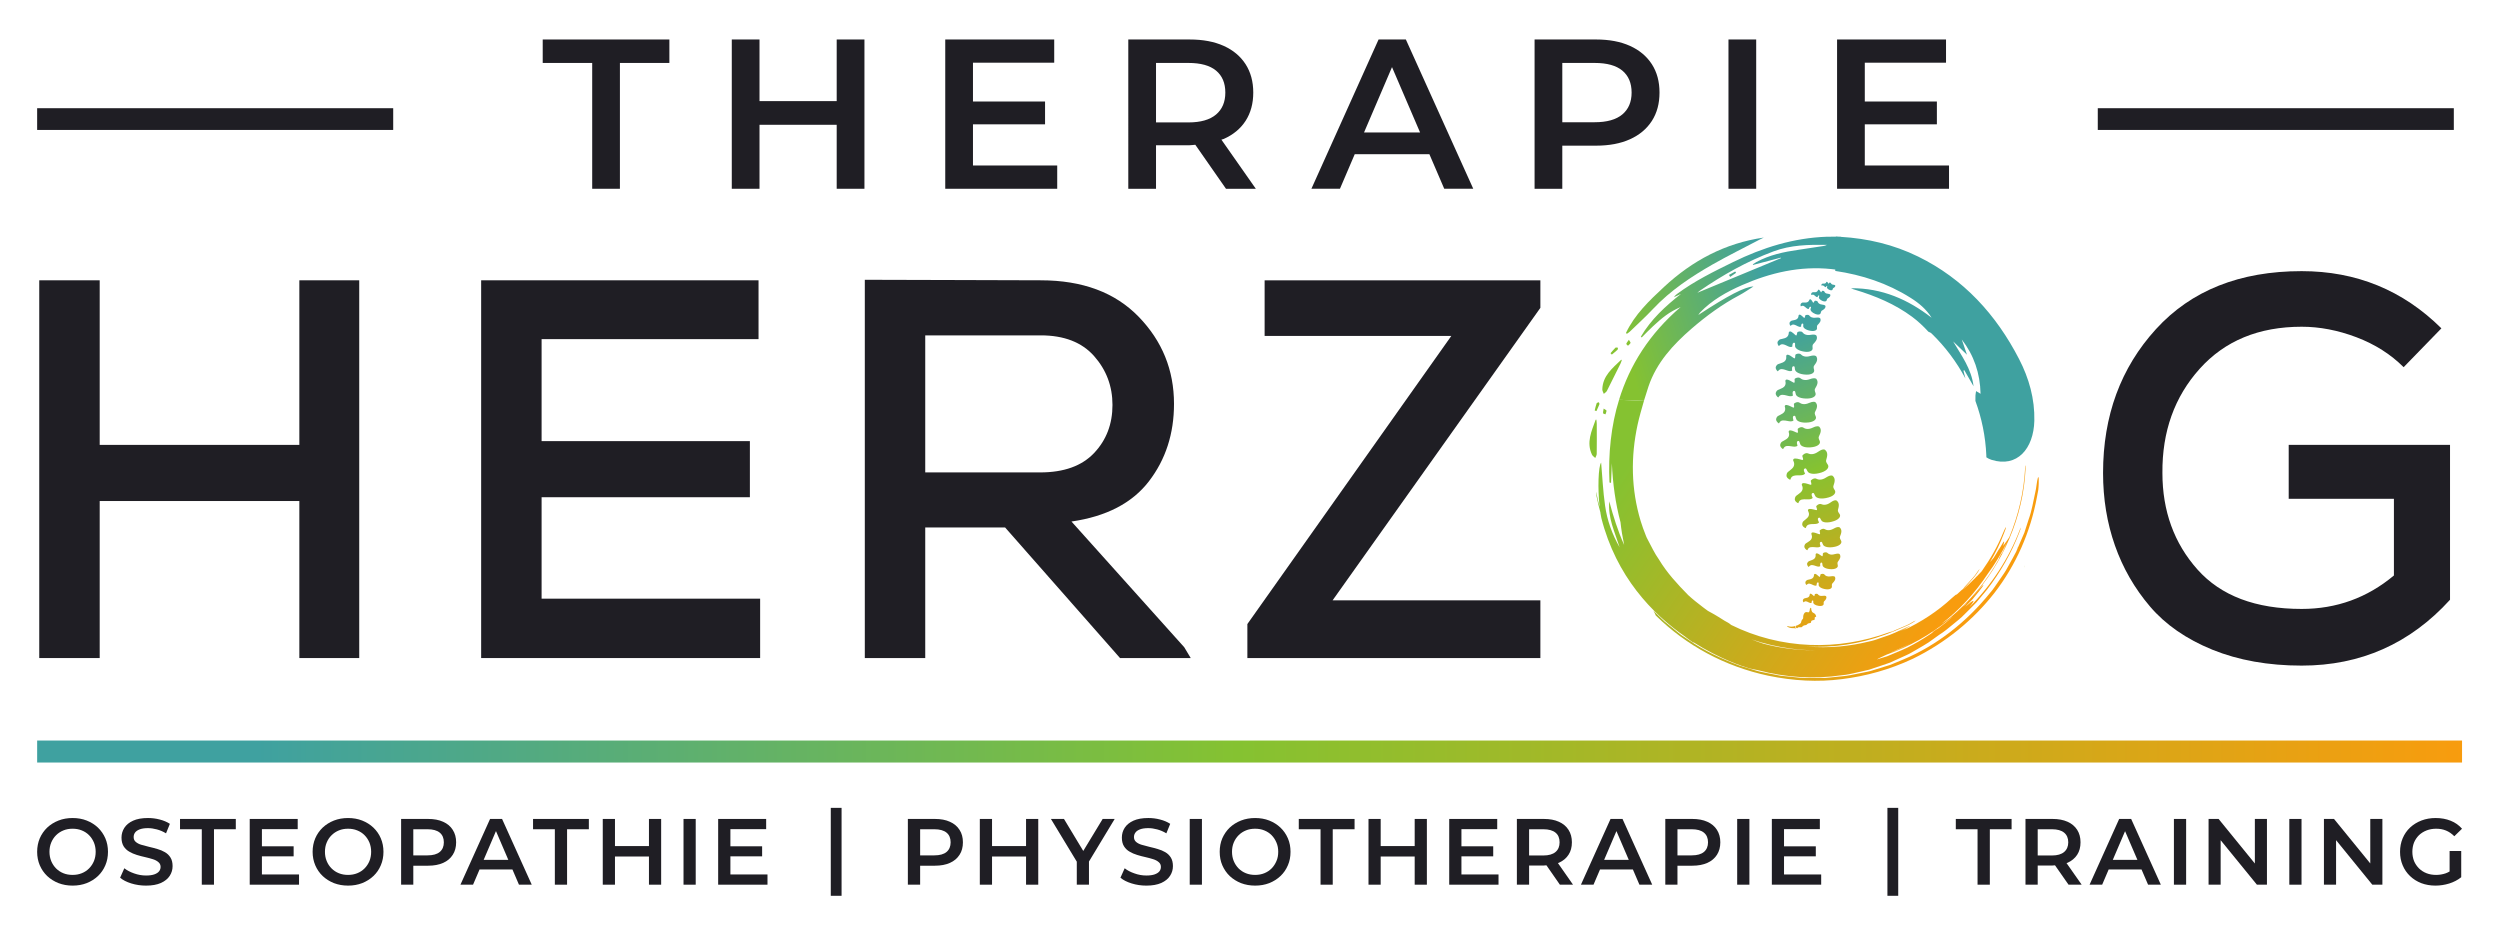 <?xml version="1.0" encoding="utf-8"?>
<svg xmlns="http://www.w3.org/2000/svg" viewBox="0 0 412 154" height="154px" width="412px" id="svg2" version="1.1" xmlns:bx="https://boxy-svg.com"><defs id="defs6"><linearGradient id="linearGradient32" spreadMethod="pad" gradientTransform="matrix(-0.022,-0.517,0.517,-0.022,295.498,187.845)" gradientUnits="userSpaceOnUse" y2="0" x2="1" y1="0" x1="0"><stop id="stop24" offset="0" style="stop-opacity:1;stop-color:#3fa1a0"/><stop id="stop26" offset="0.091" style="stop-opacity:1;stop-color:#3fa1a0"/><stop id="stop28" offset="0.495" style="stop-opacity:1;stop-color:#85c231"/><stop id="stop30" offset="1" style="stop-opacity:1;stop-color:#f89c0e"/></linearGradient><linearGradient id="linearGradient56" spreadMethod="pad" gradientTransform="matrix(-0.021,-0.493,0.493,-0.021,294.591,190.126)" gradientUnits="userSpaceOnUse" y2="0" x2="1" y1="0" x1="0"><stop id="stop48" offset="0" style="stop-opacity:1;stop-color:#3fa1a0"/><stop id="stop50" offset="0.091" style="stop-opacity:1;stop-color:#3fa1a0"/><stop id="stop52" offset="0.495" style="stop-opacity:1;stop-color:#85c231"/><stop id="stop54" offset="1" style="stop-opacity:1;stop-color:#f89c0e"/></linearGradient><linearGradient id="linearGradient80" spreadMethod="pad" gradientTransform="matrix(-43.28,16.487,-16.487,-43.28,297.173,194.19)" gradientUnits="userSpaceOnUse" y2="0" x2="1" y1="0" x1="0"><stop id="stop72" offset="0" style="stop-opacity:1;stop-color:#3fa1a0"/><stop id="stop74" offset="0.242" style="stop-opacity:1;stop-color:#3fa1a0"/><stop id="stop76" offset="0.527" style="stop-opacity:1;stop-color:#3fa1a0"/><stop id="stop78" offset="1" style="stop-opacity:1;stop-color:#85c231"/></linearGradient><linearGradient id="linearGradient104" spreadMethod="pad" gradientTransform="matrix(-43.072,16.408,-16.408,-43.072,297.482,195.748)" gradientUnits="userSpaceOnUse" y2="0" x2="1" y1="0" x1="0"><stop id="stop96" offset="0" style="stop-opacity:1;stop-color:#3fa1a0"/><stop id="stop98" offset="0.242" style="stop-opacity:1;stop-color:#3fa1a0"/><stop id="stop100" offset="0.527" style="stop-opacity:1;stop-color:#3fa1a0"/><stop id="stop102" offset="1" style="stop-opacity:1;stop-color:#85c231"/></linearGradient><linearGradient id="linearGradient128" spreadMethod="pad" gradientTransform="matrix(-38.603,-12.204,12.204,-38.603,283.104,231.33)" gradientUnits="userSpaceOnUse" y2="0" x2="1" y1="0" x1="0"><stop id="stop120" offset="0" style="stop-opacity:1;stop-color:#3fa1a0"/><stop id="stop122" offset="0.242" style="stop-opacity:1;stop-color:#3fa1a0"/><stop id="stop124" offset="0.527" style="stop-opacity:1;stop-color:#3fa1a0"/><stop id="stop126" offset="1" style="stop-opacity:1;stop-color:#85c231"/></linearGradient><linearGradient id="linearGradient152" spreadMethod="pad" gradientTransform="matrix(-38.738,-12.247,12.247,-38.738,283.242,231.184)" gradientUnits="userSpaceOnUse" y2="0" x2="1" y1="0" x1="0"><stop id="stop144" offset="0" style="stop-opacity:1;stop-color:#3fa1a0"/><stop id="stop146" offset="0.242" style="stop-opacity:1;stop-color:#3fa1a0"/><stop id="stop148" offset="0.527" style="stop-opacity:1;stop-color:#3fa1a0"/><stop id="stop150" offset="1" style="stop-opacity:1;stop-color:#85c231"/></linearGradient><linearGradient id="linearGradient176" spreadMethod="pad" gradientTransform="matrix(-38.605,-12.205,12.205,-38.605,287.761,216.606)" gradientUnits="userSpaceOnUse" y2="0" x2="1" y1="0" x1="0"><stop id="stop168" offset="0" style="stop-opacity:1;stop-color:#3fa1a0"/><stop id="stop170" offset="0.242" style="stop-opacity:1;stop-color:#3fa1a0"/><stop id="stop172" offset="0.527" style="stop-opacity:1;stop-color:#3fa1a0"/><stop id="stop174" offset="1" style="stop-opacity:1;stop-color:#85c231"/></linearGradient><linearGradient id="linearGradient198" spreadMethod="pad" gradientTransform="matrix(39.59,-26.673,26.673,39.59,246.905,209.373)" gradientUnits="userSpaceOnUse" y2="0" x2="1" y1="0" x1="0"><stop id="stop192" offset="0" style="stop-opacity:1;stop-color:#85c231"/><stop id="stop194" offset="0.102" style="stop-opacity:1;stop-color:#85c231"/><stop id="stop196" offset="1" style="stop-opacity:1;stop-color:#f89c0e"/></linearGradient><linearGradient id="linearGradient220" spreadMethod="pad" gradientTransform="matrix(39.554,-26.649,26.649,39.554,242.702,203.139)" gradientUnits="userSpaceOnUse" y2="0" x2="1" y1="0" x1="0"><stop id="stop214" offset="0" style="stop-opacity:1;stop-color:#85c231"/><stop id="stop216" offset="0.102" style="stop-opacity:1;stop-color:#85c231"/><stop id="stop218" offset="1" style="stop-opacity:1;stop-color:#f89c0e"/></linearGradient><linearGradient id="linearGradient242" spreadMethod="pad" gradientTransform="matrix(39.514,-26.622,26.622,39.514,244.594,205.955)" gradientUnits="userSpaceOnUse" y2="0" x2="1" y1="0" x1="0"><stop id="stop236" offset="0" style="stop-opacity:1;stop-color:#85c231"/><stop id="stop238" offset="0.102" style="stop-opacity:1;stop-color:#85c231"/><stop id="stop240" offset="1" style="stop-opacity:1;stop-color:#f89c0e"/></linearGradient><linearGradient id="linearGradient264" spreadMethod="pad" gradientTransform="matrix(39.364,-26.521,26.521,39.364,244.587,205.943)" gradientUnits="userSpaceOnUse" y2="0" x2="1" y1="0" x1="0"><stop id="stop258" offset="0" style="stop-opacity:1;stop-color:#85c231"/><stop id="stop260" offset="0.102" style="stop-opacity:1;stop-color:#85c231"/><stop id="stop262" offset="1" style="stop-opacity:1;stop-color:#f89c0e"/></linearGradient><linearGradient id="linearGradient286" spreadMethod="pad" gradientTransform="matrix(39.567,-26.658,26.658,39.567,246.11,208.196)" gradientUnits="userSpaceOnUse" y2="0" x2="1" y1="0" x1="0"><stop id="stop280" offset="0" style="stop-opacity:1;stop-color:#85c231"/><stop id="stop282" offset="0.102" style="stop-opacity:1;stop-color:#85c231"/><stop id="stop284" offset="1" style="stop-opacity:1;stop-color:#f89c0e"/></linearGradient><linearGradient id="linearGradient308" spreadMethod="pad" gradientTransform="matrix(39.66,-26.72,26.72,39.66,246.187,208.519)" gradientUnits="userSpaceOnUse" y2="0" x2="1" y1="0" x1="0"><stop id="stop302" offset="0" style="stop-opacity:1;stop-color:#85c231"/><stop id="stop304" offset="0.102" style="stop-opacity:1;stop-color:#85c231"/><stop id="stop306" offset="1" style="stop-opacity:1;stop-color:#f89c0e"/></linearGradient><clipPath id="clipPath318" clipPathUnits="userSpaceOnUse"><path id="path316" d="M 0,400 H 400 V 0 H 0 Z"/></clipPath><linearGradient id="linearGradient466" spreadMethod="pad" gradientTransform="matrix(299.792,0,0,-299.792,49.773,164.632)" gradientUnits="userSpaceOnUse" y2="0" x2="1" y1="0" x1="0"><stop id="stop458" offset="0" style="stop-opacity:1;stop-color:#3fa1a0"/><stop id="stop460" offset="0.091" style="stop-opacity:1;stop-color:#3fa1a0"/><stop id="stop462" offset="0.495" style="stop-opacity:1;stop-color:#85c231"/><stop id="stop464" offset="1" style="stop-opacity:1;stop-color:#f89c0e"/></linearGradient><linearGradient id="linearGradient490" spreadMethod="pad" gradientTransform="matrix(-15.183,39.667,39.667,15.183,280.643,180.807)" gradientUnits="userSpaceOnUse" y2="0" x2="1" y1="0" x1="0"><stop id="stop482" offset="0" style="stop-opacity:1;stop-color:#f89c0e"/><stop id="stop484" offset="0.505" style="stop-opacity:1;stop-color:#85c231"/><stop id="stop486" offset="0.909" style="stop-opacity:1;stop-color:#3fa1a0"/><stop id="stop488" offset="1" style="stop-opacity:1;stop-color:#3fa1a0"/></linearGradient><linearGradient id="linearGradient514" spreadMethod="pad" gradientTransform="matrix(-15.194,39.695,39.695,15.194,282.267,181.396)" gradientUnits="userSpaceOnUse" y2="0" x2="1" y1="0" x1="0"><stop id="stop506" offset="0" style="stop-opacity:1;stop-color:#f89c0e"/><stop id="stop508" offset="0.505" style="stop-opacity:1;stop-color:#85c231"/><stop id="stop510" offset="0.909" style="stop-opacity:1;stop-color:#3fa1a0"/><stop id="stop512" offset="1" style="stop-opacity:1;stop-color:#3fa1a0"/></linearGradient><linearGradient id="linearGradient538" spreadMethod="pad" gradientTransform="matrix(-15.171,39.637,39.637,15.171,283.756,182.028)" gradientUnits="userSpaceOnUse" y2="0" x2="1" y1="0" x1="0"><stop id="stop530" offset="0" style="stop-opacity:1;stop-color:#f89c0e"/><stop id="stop532" offset="0.505" style="stop-opacity:1;stop-color:#85c231"/><stop id="stop534" offset="0.909" style="stop-opacity:1;stop-color:#3fa1a0"/><stop id="stop536" offset="1" style="stop-opacity:1;stop-color:#3fa1a0"/></linearGradient><linearGradient id="linearGradient562" spreadMethod="pad" gradientTransform="matrix(-15.177,39.65,39.65,15.177,285.06,182.514)" gradientUnits="userSpaceOnUse" y2="0" x2="1" y1="0" x1="0"><stop id="stop554" offset="0" style="stop-opacity:1;stop-color:#f89c0e"/><stop id="stop556" offset="0.505" style="stop-opacity:1;stop-color:#85c231"/><stop id="stop558" offset="0.909" style="stop-opacity:1;stop-color:#3fa1a0"/><stop id="stop560" offset="1" style="stop-opacity:1;stop-color:#3fa1a0"/></linearGradient><linearGradient id="linearGradient586" spreadMethod="pad" gradientTransform="matrix(-15.206,39.728,39.728,15.206,286.287,182.896)" gradientUnits="userSpaceOnUse" y2="0" x2="1" y1="0" x1="0"><stop id="stop578" offset="0" style="stop-opacity:1;stop-color:#f89c0e"/><stop id="stop580" offset="0.505" style="stop-opacity:1;stop-color:#85c231"/><stop id="stop582" offset="0.909" style="stop-opacity:1;stop-color:#3fa1a0"/><stop id="stop584" offset="1" style="stop-opacity:1;stop-color:#3fa1a0"/></linearGradient><linearGradient id="linearGradient610" spreadMethod="pad" gradientTransform="matrix(-15.187,39.677,39.677,15.187,279.611,180.4)" gradientUnits="userSpaceOnUse" y2="0" x2="1" y1="0" x1="0"><stop id="stop602" offset="0" style="stop-opacity:1;stop-color:#f89c0e"/><stop id="stop604" offset="0.505" style="stop-opacity:1;stop-color:#85c231"/><stop id="stop606" offset="0.909" style="stop-opacity:1;stop-color:#3fa1a0"/><stop id="stop608" offset="1" style="stop-opacity:1;stop-color:#3fa1a0"/></linearGradient><linearGradient id="linearGradient634" spreadMethod="pad" gradientTransform="matrix(-15.191,39.687,39.687,15.191,278.629,180.017)" gradientUnits="userSpaceOnUse" y2="0" x2="1" y1="0" x1="0"><stop id="stop626" offset="0" style="stop-opacity:1;stop-color:#f89c0e"/><stop id="stop628" offset="0.505" style="stop-opacity:1;stop-color:#85c231"/><stop id="stop630" offset="0.909" style="stop-opacity:1;stop-color:#3fa1a0"/><stop id="stop632" offset="1" style="stop-opacity:1;stop-color:#3fa1a0"/></linearGradient><linearGradient id="linearGradient658" spreadMethod="pad" gradientTransform="matrix(-15.179,39.655,39.655,15.179,277.589,179.646)" gradientUnits="userSpaceOnUse" y2="0" x2="1" y1="0" x1="0"><stop id="stop650" offset="0" style="stop-opacity:1;stop-color:#f89c0e"/><stop id="stop652" offset="0.505" style="stop-opacity:1;stop-color:#85c231"/><stop id="stop654" offset="0.909" style="stop-opacity:1;stop-color:#3fa1a0"/><stop id="stop656" offset="1" style="stop-opacity:1;stop-color:#3fa1a0"/></linearGradient><linearGradient id="linearGradient682" spreadMethod="pad" gradientTransform="matrix(-15.181,39.663,39.663,15.181,276.979,179.405)" gradientUnits="userSpaceOnUse" y2="0" x2="1" y1="0" x1="0"><stop id="stop674" offset="0" style="stop-opacity:1;stop-color:#f89c0e"/><stop id="stop676" offset="0.505" style="stop-opacity:1;stop-color:#85c231"/><stop id="stop678" offset="0.909" style="stop-opacity:1;stop-color:#3fa1a0"/><stop id="stop680" offset="1" style="stop-opacity:1;stop-color:#3fa1a0"/></linearGradient><linearGradient id="linearGradient706" spreadMethod="pad" gradientTransform="matrix(-15.187,39.679,39.679,15.187,276.548,179.232)" gradientUnits="userSpaceOnUse" y2="0" x2="1" y1="0" x1="0"><stop id="stop698" offset="0" style="stop-opacity:1;stop-color:#f89c0e"/><stop id="stop700" offset="0.505" style="stop-opacity:1;stop-color:#85c231"/><stop id="stop702" offset="0.909" style="stop-opacity:1;stop-color:#3fa1a0"/><stop id="stop704" offset="1" style="stop-opacity:1;stop-color:#3fa1a0"/></linearGradient><linearGradient id="linearGradient730" spreadMethod="pad" gradientTransform="matrix(-15.168,39.627,39.627,15.168,276.367,179.19)" gradientUnits="userSpaceOnUse" y2="0" x2="1" y1="0" x1="0"><stop id="stop722" offset="0" style="stop-opacity:1;stop-color:#f89c0e"/><stop id="stop724" offset="0.505" style="stop-opacity:1;stop-color:#85c231"/><stop id="stop726" offset="0.909" style="stop-opacity:1;stop-color:#3fa1a0"/><stop id="stop728" offset="1" style="stop-opacity:1;stop-color:#3fa1a0"/></linearGradient><linearGradient id="linearGradient754" spreadMethod="pad" gradientTransform="matrix(-15.17,39.632,39.632,15.17,275.965,179.031)" gradientUnits="userSpaceOnUse" y2="0" x2="1" y1="0" x1="0"><stop id="stop746" offset="0" style="stop-opacity:1;stop-color:#f89c0e"/><stop id="stop748" offset="0.505" style="stop-opacity:1;stop-color:#85c231"/><stop id="stop750" offset="0.909" style="stop-opacity:1;stop-color:#3fa1a0"/><stop id="stop752" offset="1" style="stop-opacity:1;stop-color:#3fa1a0"/></linearGradient><linearGradient id="linearGradient778" spreadMethod="pad" gradientTransform="matrix(-15.177,39.651,39.651,15.177,275.219,178.736)" gradientUnits="userSpaceOnUse" y2="0" x2="1" y1="0" x1="0"><stop id="stop770" offset="0" style="stop-opacity:1;stop-color:#f89c0e"/><stop id="stop772" offset="0.505" style="stop-opacity:1;stop-color:#85c231"/><stop id="stop774" offset="0.909" style="stop-opacity:1;stop-color:#3fa1a0"/><stop id="stop776" offset="1" style="stop-opacity:1;stop-color:#3fa1a0"/></linearGradient><linearGradient id="linearGradient802" spreadMethod="pad" gradientTransform="matrix(-15.183,39.668,39.668,15.183,274.425,178.429)" gradientUnits="userSpaceOnUse" y2="0" x2="1" y1="0" x1="0"><stop id="stop794" offset="0" style="stop-opacity:1;stop-color:#f89c0e"/><stop id="stop796" offset="0.505" style="stop-opacity:1;stop-color:#85c231"/><stop id="stop798" offset="0.909" style="stop-opacity:1;stop-color:#3fa1a0"/><stop id="stop800" offset="1" style="stop-opacity:1;stop-color:#3fa1a0"/></linearGradient><linearGradient id="linearGradient826" spreadMethod="pad" gradientTransform="matrix(-15.179,39.656,39.656,15.179,273.221,177.971)" gradientUnits="userSpaceOnUse" y2="0" x2="1" y1="0" x1="0"><stop id="stop818" offset="0" style="stop-opacity:1;stop-color:#f89c0e"/><stop id="stop820" offset="0.505" style="stop-opacity:1;stop-color:#85c231"/><stop id="stop822" offset="0.909" style="stop-opacity:1;stop-color:#3fa1a0"/><stop id="stop824" offset="1" style="stop-opacity:1;stop-color:#3fa1a0"/></linearGradient><linearGradient id="linearGradient850" spreadMethod="pad" gradientTransform="matrix(-15.181,39.662,39.662,15.181,271.841,177.439)" gradientUnits="userSpaceOnUse" y2="0" x2="1" y1="0" x1="0"><stop id="stop842" offset="0" style="stop-opacity:1;stop-color:#f89c0e"/><stop id="stop844" offset="0.505" style="stop-opacity:1;stop-color:#85c231"/><stop id="stop846" offset="0.909" style="stop-opacity:1;stop-color:#3fa1a0"/><stop id="stop848" offset="1" style="stop-opacity:1;stop-color:#3fa1a0"/></linearGradient><linearGradient id="linearGradient874" spreadMethod="pad" gradientTransform="matrix(-15.179,39.656,39.656,15.179,269.971,176.725)" gradientUnits="userSpaceOnUse" y2="0" x2="1" y1="0" x1="0"><stop id="stop866" offset="0" style="stop-opacity:1;stop-color:#f89c0e"/><stop id="stop868" offset="0.505" style="stop-opacity:1;stop-color:#85c231"/><stop id="stop870" offset="0.909" style="stop-opacity:1;stop-color:#3fa1a0"/><stop id="stop872" offset="1" style="stop-opacity:1;stop-color:#3fa1a0"/></linearGradient><linearGradient id="linearGradient898" spreadMethod="pad" gradientTransform="matrix(-15.168,39.628,39.628,15.168,268.18,176.042)" gradientUnits="userSpaceOnUse" y2="0" x2="1" y1="0" x1="0"><stop id="stop890" offset="0" style="stop-opacity:1;stop-color:#f89c0e"/><stop id="stop892" offset="0.505" style="stop-opacity:1;stop-color:#85c231"/><stop id="stop894" offset="0.909" style="stop-opacity:1;stop-color:#3fa1a0"/><stop id="stop896" offset="1" style="stop-opacity:1;stop-color:#3fa1a0"/></linearGradient><clipPath id="clipPath908" clipPathUnits="userSpaceOnUse"><path id="path906" d="M 0,400 H 400 V 0 H 0 Z"/></clipPath><bx:export><bx:file format="svg" path="logo-therapie-herzog-web-optim.svg"/></bx:export></defs><g transform="matrix(1.333, 0, 0, -1.333, -60.226, 343.306)" id="g10"><title>logo</title><g id="g12" style=""><g id="g14"><g id="g20"><g id="g22"><path id="path34" style="fill:url(#linearGradient32);stroke:none" d="m 295.522,187.606 c 0,0 0,-0.003 -0.03,-0.057 v 0 c -0.021,-0.067 -0.042,-0.136 -0.065,-0.209 v 0 c 0,0 0.047,0.123 0.114,0.303 v 0 z"/></g></g></g></g><g id="g36" style=""><g id="g38"><g id="g44"><g id="g46"><path id="path58" style="fill:url(#linearGradient56);stroke:none" d="m 294.609,189.9 c 0,0 0,-0.002 -0.026,-0.052 v 0 c -0.018,-0.07 -0.04,-0.133 -0.064,-0.204 v 0 c 0,0 0.046,0.12 0.117,0.288 v 0 c -0.025,-0.029 -0.027,-0.032 -0.027,-0.032"/></g></g></g></g><g id="g60" style=""><g id="g62"><g id="g68"><g id="g70"><path id="path82" style="fill:url(#linearGradient80);stroke:none" d="m 244.906,214.564 c -0.219,-0.214 -0.411,-0.456 -0.615,-0.687 v 0 c 0.055,-0.059 0.105,-0.117 0.16,-0.172 v 0 c 0.238,0.196 0.479,0.384 0.704,0.597 v 0 c 0.053,0.043 0.034,0.167 0.054,0.253 v 0 c -0.071,0.005 -0.161,0.03 -0.228,0.03 v 0 c -0.031,0 -0.058,-0.006 -0.075,-0.021"/></g></g></g></g><g id="g84" style=""><g id="g86"><g id="g92"><g id="g94"><path id="path106" style="fill:url(#linearGradient104);stroke:none" d="m 246.244,215.043 c -0.021,-0.054 0.129,-0.164 0.205,-0.246 v 0 c 0.11,0.112 0.249,0.214 0.317,0.346 v 0 c 0.025,0.06 -0.093,0.192 -0.204,0.393 v 0 c -0.154,-0.225 -0.275,-0.349 -0.318,-0.493"/></g></g></g></g><g id="g108"><g id="g110"><g id="g116"><g id="g118"><path id="path130" style="fill:url(#linearGradient128);stroke:none" d="m 250.905,222.07 c -1.816,-1.687 -3.618,-3.401 -4.703,-5.684 v 0 c 0.036,-0.04 0.069,-0.077 0.105,-0.118 v 0 c 0.127,0.092 0.267,0.177 0.382,0.288 v 0 c 0.968,0.94 1.967,1.842 2.885,2.823 v 0 c 2.13,2.259 4.677,3.949 7.339,5.473 v 0 c 1.89,1.075 3.846,2.035 5.774,3.05 v 0 c 0.184,0.095 0.37,0.182 0.553,0.271 v 0 c -4.779,-0.684 -8.837,-2.855 -12.335,-6.103"/></g></g></g></g><g id="g132"><g id="g134"><g id="g140"><g id="g142"><path id="path154" style="fill:url(#linearGradient152);stroke:none" d="m 258.934,223.555 c 0.051,-0.082 0.102,-0.165 0.153,-0.246 v 0 c 0.241,0.169 0.486,0.337 0.726,0.507 v 0 c -0.036,0.054 -0.075,0.112 -0.106,0.167 v 0 c -0.253,-0.143 -0.513,-0.285 -0.773,-0.428"/></g></g></g></g><g id="g156"><g id="g158"><g id="g164"><g id="g166"><path id="path178" style="fill:url(#linearGradient176);stroke:none" d="m 272.155,228.285 c -0.376,0 -0.754,0.005 -1.132,-0.008 v 0 c -4.102,-0.147 -7.913,-1.338 -11.572,-3.129 v 0 c -2.391,-1.174 -4.783,-2.346 -6.934,-3.942 v 0 c -0.137,-0.105 -0.273,-0.219 -0.372,-0.398 v 0 c 0.288,0.131 0.571,0.264 0.866,0.404 v 0 c -1.94,-1.523 -3.718,-3.156 -4.968,-5.287 v 0 c 0.035,-0.032 0.065,-0.063 0.1,-0.103 v 0 c 0.476,0.473 0.928,0.957 1.42,1.407 v 0 c 0.509,0.467 1.025,0.93 1.578,1.333 v 0 c 0.552,0.405 1.153,0.735 1.825,1.03 v 0 c -3.86,-3.309 -6.295,-7.171 -7.622,-11.475 v 0 l 3.076,-0.13 c 0.182,0.594 0.367,1.191 0.565,1.781 v 0 c 1.003,2.957 3.046,5.172 5.35,7.165 v 0 c 1.818,1.566 3.739,2.975 5.866,4.103 v 0 c 0.592,0.313 1.147,0.706 1.766,1.09 v 0 c -1.031,-0.014 -3.144,-1.11 -6.826,-3.525 v 0 c 0.121,0.17 0.166,0.254 0.226,0.322 v 0 c 1.472,1.518 3.267,2.531 5.177,3.367 v 0 c 3.518,1.544 7.173,2.395 11.048,1.989 v 0 c 0.162,-0.017 0.326,-0.04 0.486,-0.06 v 0 l -0.004,-0.171 c 3.294,-0.486 6.435,-1.506 9.315,-3.326 v 0 c 1.025,-0.64 1.941,-1.406 2.598,-2.46 v 0 c -2.901,2.245 -6.1,3.674 -9.957,3.649 v 0 c 0.156,-0.074 0.205,-0.104 0.26,-0.121 v 0 c 0.073,-0.026 0.148,-0.046 0.232,-0.07 v 0 c 2.515,-0.759 4.923,-1.762 7.049,-3.336 v 0 c 0.745,-0.553 1.405,-1.178 2.023,-1.853 v 0 c 0.156,-0.055 0.305,-0.128 0.424,-0.249 v 0 c 1.679,-1.636 3.072,-3.504 4.146,-5.525 v 0 c -0.079,0.322 -0.16,0.643 -0.242,0.965 v 0 c 0.037,0.02 0.072,0.037 0.109,0.058 v 0 c 0.36,-0.627 0.72,-1.254 1.143,-1.994 v 0 c -0.269,2.194 -1.506,3.806 -2.527,5.552 v 0 c 0.539,-0.516 1.082,-1.039 1.711,-1.647 v 0 c -0.236,0.698 -0.44,1.29 -0.641,1.885 v 0 c 1.509,-1.963 2.267,-4.178 2.322,-6.716 v 0 c -0.21,0.13 -0.352,0.214 -0.553,0.333 v 0 c -0.032,-0.219 -0.07,-0.384 -0.078,-0.552 v 0 c -0.006,-0.22 -0.008,-0.439 -0.006,-0.662 v 0 c 0.783,-2.132 1.247,-4.391 1.349,-6.707 v 0 c 0.007,-0.09 0.003,-0.174 0.007,-0.266 v 0 c 0.184,-0.122 0.388,-0.232 0.627,-0.307 v 0 c 3.19,-1.014 5.214,1.387 5.303,4.82 v 0 c 0.062,2.71 -0.655,5.253 -1.886,7.635 v 0 c -2.84,5.507 -6.859,9.916 -12.482,12.672 v 0 c -3.043,1.492 -6.249,2.239 -9.563,2.437 v 0 0.026 c -0.05,0.001 -0.098,0.001 -0.148,0 v 0 c -0.044,-10e-4 -0.088,-0.002 -0.132,0 v 0 c -0.107,0.003 -0.213,0.022 -0.321,0.026 v 0 z m -16.834,-6.692 c 2.85,1.962 5.842,3.647 9.099,4.864 v 0 c 2.155,0.807 4.373,0.85 6.624,0.812 v 0 c -0.146,-0.078 -0.293,-0.12 -0.444,-0.141 v 0 c -1.026,-0.161 -2.055,-0.323 -3.088,-0.469 v 0 c -1.806,-0.258 -3.566,-0.631 -5.189,-1.513 v 0 c -0.151,-0.087 -0.292,-0.185 -0.441,-0.278 v 0 c 0.016,-0.026 0.03,-0.048 0.045,-0.075 v 0 c 1.142,0.3 2.282,0.6 3.417,0.898 v 0 c 0.009,-0.023 0.01,-0.042 0.018,-0.063 v 0 c -3.406,-1.411 -6.815,-2.823 -10.333,-4.278 v 0 c 0.16,0.131 0.216,0.191 0.292,0.243"/></g></g></g></g><g id="g180"><g id="g182"><g id="g188"><g id="g190"><path id="path200" style="fill:url(#linearGradient198);stroke:none" d="m 245.607,213.064 c -1.071,-1.038 -2.292,-1.98 -2.33,-3.671 v 0 c 0.001,-0.176 0.118,-0.362 0.184,-0.545 v 0 c 0.131,0.125 0.308,0.221 0.386,0.374 v 0 c 0.563,1.11 1.117,2.224 1.666,3.339 v 0 c 0.074,0.15 0.124,0.314 0.176,0.479 v 0 c -0.046,0.012 -0.069,0.026 -0.078,0.026 v 0 c -0.002,0 -0.003,-0.001 -0.004,-0.002"/></g></g></g></g><g id="g202"><g id="g204"><g id="g210"><g id="g212"><path id="path222" style="fill:url(#linearGradient220);stroke:none" d="m 242.451,205.649 c -0.497,-1.403 -1.174,-2.791 -0.452,-4.319 v 0 c 0.078,-0.162 0.267,-0.271 0.405,-0.406 v 0 c 0.06,0.166 0.179,0.331 0.181,0.499 v 0 c 0.018,1.248 0.012,2.493 0.005,3.739 v 0 c 0,0.168 -0.034,0.334 -0.049,0.503 v 0 c -0.062,-0.011 -0.09,-0.009 -0.09,-0.016"/></g></g></g></g><g id="g224"><g id="g226"><g id="g232"><g id="g234"><path id="path244" style="fill:url(#linearGradient242);stroke:none" d="m 242.579,207.694 c -0.105,-0.292 -0.169,-0.595 -0.245,-0.896 v 0 c 0.07,-0.027 0.147,-0.055 0.215,-0.081 v 0 c 0.123,0.283 0.26,0.561 0.369,0.849 v 0 c 0.025,0.063 -0.043,0.162 -0.07,0.248 v 0 c -0.092,-0.041 -0.247,-0.058 -0.269,-0.12"/></g></g></g></g><g id="g246"><g id="g248"><g id="g254"><g id="g256"><path id="path266" style="fill:url(#linearGradient264);stroke:none" d="m 243.376,206.449 c 0.004,-0.057 0.188,-0.085 0.289,-0.131 v 0 c 0.05,0.152 0.128,0.305 0.128,0.455 v 0 c 0.002,0.063 -0.164,0.126 -0.35,0.259 v 0 c -0.041,-0.269 -0.091,-0.432 -0.067,-0.583"/></g></g></g></g><g id="g268"><g id="g270"><g id="g276"><g id="g278"><path id="path288" style="fill:url(#linearGradient286);stroke:none" d="m 297.042,198.11 c -0.033,-0.172 -0.064,-0.379 -0.096,-0.624 v 0 c -0.02,-0.119 -0.038,-0.247 -0.056,-0.385 v 0 c -0.029,-0.134 -0.057,-0.273 -0.085,-0.416 v 0 c -0.253,-1.13 -0.425,-2.275 -0.822,-3.356 v 0 c -0.175,-0.553 -0.342,-1.102 -0.53,-1.646 v 0 l -0.685,-1.581 -0.338,-0.79 c -0.125,-0.255 -0.272,-0.502 -0.408,-0.759 v 0 l -0.833,-1.501 c -0.292,-0.493 -0.642,-0.948 -0.96,-1.425 v 0 c -0.33,-0.465 -0.626,-0.951 -1.015,-1.381 v 0 c -2.861,-3.545 -6.522,-6.473 -10.744,-8.242 v 0 l -1.585,-0.658 -1.64,-0.507 -0.817,-0.253 c -0.277,-0.081 -0.56,-0.119 -0.841,-0.181 v 0 l -1.689,-0.337 c -0.558,-0.116 -1.133,-0.134 -1.707,-0.207 v 0 l -0.858,-0.085 -0.429,-0.04 -0.426,-0.005 c -0.332,0.004 -0.664,0.001 -0.996,-0.002 v 0 c -0.822,-0.007 -1.643,-0.015 -2.456,0.099 v 0 l -1.726,0.178 -1.71,0.336 -0.85,0.173 c -0.29,0.056 -0.563,0.162 -0.842,0.239 v 0 l -1.672,0.516 c -2.176,0.819 -4.338,1.8 -6.277,3.16 v 0 c -0.42,0.298 -0.868,0.545 -1.256,0.874 v 0 c -0.393,0.322 -0.785,0.641 -1.175,0.956 v 0 l -0.585,0.476 -0.542,0.528 -0.806,0.793 c 0.129,-0.216 0.224,-0.414 0.3,-0.606 v 0 c 3.766,-3.705 8.526,-6.298 13.913,-7.447 v 0 c 3.107,-0.642 6.126,-0.804 9.094,-0.422 v 0 c 2.963,0.37 5.889,1.162 8.785,2.524 v 0 c 4.034,1.97 7.442,4.764 10.095,8.16 v 0 c 2.63,3.406 4.435,7.455 5.242,11.859 v 0 c 0.055,0.294 0.108,0.581 0.161,0.85 v 0 c 0.038,0.269 0.04,0.522 0.053,0.748 v 0 c 0.013,0.439 0.01,0.751 -0.029,0.821 v 0 c -0.006,0.013 -0.012,0.018 -0.019,0.018 v 0 c -0.036,0 -0.085,-0.167 -0.138,-0.452"/></g></g></g></g><g id="g290"><g id="g292"><g id="g298"><g id="g300"><path id="path310" style="fill:url(#linearGradient308);stroke:none" d="m 244.157,197.892 c 0.061,-0.019 0.127,-0.034 0.198,-0.046 v 0 c 0.035,0.805 0.067,1.616 0.101,2.428 v 0 c 0.115,-2.514 0.442,-4.956 1.069,-7.292 v 0 c 0.094,-0.913 0.252,-1.856 0.451,-2.813 v 0 c -0.771,1.715 -1.343,3.533 -1.841,5.388 v 0 c -0.087,-0.992 0.07,-1.965 0.348,-2.905 v 0 c 0.281,-0.933 0.631,-1.84 0.932,-2.767 v 0 c -0.923,1.599 -1.544,3.324 -1.797,5.14 v 0 c -0.258,1.797 -0.337,3.619 -0.487,5.326 v 0 c -0.348,-0.428 -0.445,-3.228 -0.185,-5.506 v 0 c -0.117,0.499 -0.255,0.989 -0.346,1.489 v 0 c -0.04,0.226 -0.079,0.391 -0.099,0.379 v 0 c -0.008,-0.037 0.014,-0.239 0.052,-0.486 v 0 c 0.127,-0.692 0.305,-1.372 0.488,-2.049 v 0 c 0.003,-0.044 0.007,-0.092 0.015,-0.135 v 0 c 0.029,-0.182 0.067,-0.363 0.1,-0.546 v 0 c 1.844,-7.236 6.288,-11.83 10.356,-14.658 v 0 c 0.248,-0.182 0.485,-0.384 0.741,-0.558 v 0 c 0.181,-0.131 0.344,-0.23 0.343,-0.212 v 0 c -0.002,0.013 -0.04,0.053 -0.104,0.105 v 0 c 3.325,-2.12 6.221,-3.046 6.952,-3.262 v 0 c 0.363,-0.094 0.739,-0.145 1.105,-0.228 v 0 c 3.296,-0.878 6.808,-1.144 10.364,-0.618 v 0 c 0.588,0.047 1.148,0.18 1.703,0.305 v 0 c 0.556,0.128 1.105,0.256 1.649,0.379 v 0 c 0.535,0.178 1.057,0.356 1.579,0.531 v 0 c 0.521,0.171 1.044,0.34 1.528,0.586 v 0 c 0.5,0.222 0.99,0.447 1.478,0.669 v 0 c 0.497,0.21 0.941,0.521 1.412,0.775 v 0 c 0.457,0.277 0.931,0.523 1.374,0.827 v 0 l 1.301,0.931 c 0.579,0.355 1.092,0.794 1.619,1.224 v 0 c 0.521,0.437 1.069,0.838 1.534,1.338 v 0 c 0.48,0.48 0.968,0.945 1.435,1.437 v 0 l 1.309,1.574 c 1.654,2.156 3.038,4.54 4.016,7.124 v 0 c 0.098,0.199 0.14,0.427 0.152,0.507 v 0 c 0.005,0.077 -0.039,-0.031 -0.114,-0.236 v 0 c -1.358,-3.539 -3.503,-6.839 -6.241,-9.571 v 0 c 0.385,0.472 0.586,0.778 0.499,0.793 v 0 c -0.094,0.018 -0.477,-0.27 -1.007,-0.741 v 0 c 0.299,0.308 0.604,0.613 0.901,0.929 v 0 l 0.819,1.006 c 0.334,0.419 0.575,0.757 0.534,0.772 v 0 c -0.042,0.019 -0.333,-0.291 -0.651,-0.686 v 0 c -0.254,-0.315 -0.528,-0.611 -0.801,-0.907 v 0 c 3.898,4.329 6.378,10.034 6.661,15.952 v 0 c 0.023,0.238 0.03,0.436 0.009,0.444 v 0 c -0.014,0.006 -0.047,-0.18 -0.066,-0.391 v 0 c -0.153,-2.929 -0.834,-5.815 -1.954,-8.507 v 0 c -0.142,-0.226 -0.394,-0.589 -0.761,-1.085 v 0 c 0.106,0.334 0.148,0.547 0.109,0.557 v 0 c -0.061,-0.01 -0.188,-0.243 -0.392,-0.594 v 0 c -0.027,-0.049 -0.066,-0.115 -0.099,-0.167 v 0 c -0.036,-0.039 -0.109,-0.143 -0.19,-0.285 v 0 c -0.184,-0.341 -0.406,-0.66 -0.607,-0.995 v 0 c -0.143,-0.17 -0.287,-0.338 -0.445,-0.519 v 0 c 0.677,1.143 1.267,2.331 1.727,3.572 v 0 c 0.162,0.386 0.276,0.728 0.244,0.747 v 0 c -0.026,0.021 -0.184,-0.281 -0.343,-0.671 v 0 c -0.683,-1.696 -1.601,-3.278 -2.649,-4.769 v 0 c -0.202,-0.217 -0.408,-0.435 -0.629,-0.662 v 0 c 0,0.005 0.009,0.017 0.009,0.017 v 0 c 0,0.025 -0.083,-0.069 -0.193,-0.201 v 0 c -0.47,-0.473 -0.994,-0.966 -1.548,-1.471 v 0 c 0.015,0.017 0.019,0.015 0.037,0.035 v 0 c 0.289,0.32 0.584,0.651 0.89,0.988 v 0 c 0.295,0.345 0.623,0.687 0.88,1.083 v 0 c 0.105,0.148 0.227,0.342 0.264,0.434 v 0 c 0.042,0.09 -0.032,0.005 -0.151,-0.157 v 0 c -0.136,-0.194 -0.27,-0.376 -0.394,-0.561 v 0 c -0.135,-0.18 -0.294,-0.337 -0.432,-0.503 v 0 c -0.287,-0.321 -0.566,-0.629 -0.833,-0.919 v 0 c -0.094,-0.11 -0.196,-0.237 -0.269,-0.339 v 0 c 0.01,0.062 -0.108,-0.07 -0.357,-0.288 v 0 c -0.141,-0.141 -0.299,-0.265 -0.442,-0.404 v 0 c 0.02,0.029 0.073,0.082 0.068,0.088 v 0 c -0.017,0.03 -0.279,-0.173 -0.587,-0.452 v 0 c -1.777,-1.654 -3.824,-2.969 -6.013,-4.006 v 0 c 0.134,0.067 0.299,0.157 0.397,0.227 v 0 c 0.076,0.058 0.049,0.068 -0.104,-0.006 v 0 c -0.272,-0.13 -0.548,-0.228 -0.825,-0.348 v 0 c 0.322,0.152 0.643,0.301 0.973,0.453 v 0 c 0.202,0.087 0.361,0.186 0.378,0.217 v 0 c 0.013,0.029 -0.123,-0.039 -0.332,-0.13 v 0 c -0.997,-0.452 -1.949,-0.943 -2.966,-1.239 v 0 c -0.506,-0.164 -0.981,-0.369 -1.49,-0.484 v 0 l -0.251,-0.057 c -1.212,-0.294 -2.429,-0.505 -3.67,-0.617 v 0 c -1.321,-0.116 -2.674,-0.118 -4.06,-0.006 v 0 c 3.257,-0.175 6.553,0.301 9.687,1.46 v 0 c 0.275,0.091 0.549,0.202 0.723,0.281 v 0 c 0.012,0 0.067,0.019 0.15,0.047 v 0 c 0.387,0.163 0.794,0.335 1.206,0.513 v 0 c 0.409,0.182 0.844,0.346 1.243,0.594 v 0 c 0.158,0.09 0.349,0.207 0.42,0.275 v 0 c 0.072,0.063 -0.028,0.017 -0.206,-0.074 v 0 c -0.198,-0.113 -0.394,-0.226 -0.585,-0.334 v 0 c -0.196,-0.108 -0.401,-0.18 -0.6,-0.271 v 0 c -0.388,-0.163 -0.765,-0.324 -1.121,-0.475 v 0 c -0.132,-0.055 -0.281,-0.125 -0.386,-0.185 v 0 c 0.031,0.054 -0.123,-0.013 -0.435,-0.106 v 0 c -3.036,-1.104 -6.37,-1.666 -9.723,-1.523 v 0 c -3.352,0.132 -6.698,0.976 -9.702,2.466 v 0 c -0.03,0.039 -0.1,0.094 -0.227,0.178 v 0 c -0.186,0.139 -0.511,0.272 -0.85,0.506 v 0 c -0.346,0.225 -0.749,0.463 -1.166,0.706 v 0 l -0.635,0.35 c -0.234,0.149 -0.437,0.337 -0.667,0.495 v 0 c -0.61,0.465 -1.211,0.939 -1.774,1.457 v 0 c -1.328,1.353 -2.627,2.754 -3.608,4.392 v 0 c -0.553,0.77 -0.949,1.645 -1.401,2.485 v 0 c -0.101,0.17 -0.177,0.355 -0.247,0.542 v 0 c -0.229,0.574 -0.443,1.158 -0.626,1.763 v 0 c -1.176,3.923 -1.23,7.914 -0.368,11.903 v 0 c 0.183,0.849 0.538,2.094 0.783,2.929 v 0 l -3.076,0.13 c -0.985,-3.134 -1.358,-6.743 -1.187,-10.225 m 46.773,-11.276 c 0.885,1.195 1.687,2.503 2.392,3.919 v 0 c -0.224,-0.499 -0.43,-1.006 -0.685,-1.492 v 0 c 0,0.004 0,0.006 0.003,0.014 v 0 c 0.059,0.136 0.053,0.166 -0.033,0.028 v 0 c -0.075,-0.118 -0.213,-0.374 -0.272,-0.507 v 0 c -0.073,-0.154 -0.039,-0.152 0.028,-0.037 v 0 c -1.565,-2.854 -3.687,-5.368 -6.161,-7.425 v 0 c -0.319,-0.244 -0.666,-0.458 -0.998,-0.689 v 0 c 2.253,1.716 4.168,3.839 5.726,6.189 m -2.494,-3.539 c -0.084,-0.089 -0.161,-0.188 -0.252,-0.278 v 0 c -0.099,-0.094 -0.21,-0.181 -0.315,-0.273 v 0 c 0.189,0.187 0.388,0.36 0.567,0.551 m -10.974,-6.913 c 0.303,0.137 0.628,0.289 0.957,0.447 v 0 c 2.781,0.987 5.411,2.448 7.721,4.348 v 0 c 0.168,0.129 0.337,0.251 0.505,0.382 v 0 c -0.623,-0.546 -1.272,-1.064 -1.942,-1.554 v 0 c 0.004,0.014 -0.023,0.008 -0.088,-0.031 v 0 c -0.134,-0.098 -0.338,-0.241 -0.463,-0.322 v 0 c -0.139,-0.1 -0.132,-0.118 0.014,-0.044 v 0 c 0.012,0.004 0.028,0.018 0.041,0.026 v 0 c -0.806,-0.559 -1.633,-1.084 -2.496,-1.548 v 0 c -0.908,-0.54 -1.906,-0.886 -2.865,-1.308 v 0 l -0.364,-0.15 -0.376,-0.117 -0.75,-0.231 c -0.051,-0.013 -0.098,-0.029 -0.144,-0.044 v 0 c 0.085,0.048 0.167,0.098 0.25,0.146 m -14.26,1.797 c -0.505,0.161 -1.004,0.342 -1.497,0.542 v 0 c 1.603,-0.558 3.26,-0.928 4.923,-1.152 v 0 c 1.056,-0.14 2.117,-0.202 3.178,-0.202 v 0 c -0.092,-0.001 -0.184,-0.002 -0.276,-0.002 v 0 c -2.135,0 -4.263,0.261 -6.328,0.814 m 15.844,-1.039 c 0.268,0.105 0.525,0.238 0.789,0.354 v 0 c 0.028,0.01 0.06,0.019 0.09,0.03 v 0 l 1.519,0.704 c -0.82,-0.424 -1.654,-0.819 -2.511,-1.147 v 0 c 0.039,0.018 0.077,0.039 0.113,0.059"/></g></g></g></g><g id="g312" style=""><g clip-path="url(#clipPath318)" id="g314"><g transform="translate(56.796,151.091)" id="g320"><path id="path322" style="fill:#1f1e24;fill-opacity:1;fill-rule:nonzero;stroke:none" d="m 0,0 c -0.147,-0.347 -0.343,-0.646 -0.6,-0.907 -0.257,-0.258 -0.553,-0.459 -0.907,-0.598 -0.346,-0.141 -0.723,-0.208 -1.133,-0.208 -0.415,0 -0.797,0.067 -1.143,0.208 -0.345,0.139 -0.644,0.34 -0.905,0.598 -0.254,0.261 -0.452,0.56 -0.597,0.907 -0.141,0.354 -0.214,0.732 -0.214,1.144 0,0.416 0.073,0.797 0.214,1.14 0.145,0.346 0.343,0.649 0.602,0.909 0.26,0.259 0.565,0.457 0.908,0.596 0.342,0.143 0.72,0.208 1.135,0.208 0.41,0 0.787,-0.065 1.133,-0.208 C -1.153,3.65 -0.857,3.452 -0.6,3.193 -0.343,2.933 -0.147,2.63 0,2.284 0.139,1.941 0.214,1.56 0.214,1.144 0.214,0.725 0.139,0.344 0,0 M 0.494,4.136 C 0.1,4.506 -0.364,4.8 -0.897,5.009 -1.424,5.217 -2.009,5.32 -2.64,5.32 -3.269,5.32 -3.852,5.217 -4.383,5.009 -4.919,4.8 -5.384,4.506 -5.78,4.136 -6.175,3.757 -6.479,3.314 -6.699,2.812 -6.911,2.301 -7.023,1.746 -7.023,1.144 c 0,-0.611 0.112,-1.159 0.324,-1.664 0.22,-0.509 0.524,-0.953 0.919,-1.331 0.396,-0.372 0.861,-0.665 1.397,-0.877 0.531,-0.205 1.116,-0.308 1.747,-0.308 0.633,0 1.212,0.103 1.739,0.308 0.533,0.212 0.997,0.504 1.391,0.875 0.39,0.372 0.697,0.814 0.915,1.328 0.217,0.51 0.326,1.058 0.326,1.669 0,0.602 -0.109,1.157 -0.326,1.668 C 1.191,3.314 0.884,3.757 0.494,4.136"/></g><g transform="translate(65.571,152.188)" id="g324"><path id="path326" style="fill:#1f1e24;fill-opacity:1;fill-rule:nonzero;stroke:none" d="m 0,0 c -0.28,0.164 -0.593,0.296 -0.936,0.393 -0.346,0.104 -0.694,0.191 -1.041,0.271 -0.35,0.084 -0.667,0.169 -0.945,0.252 -0.282,0.082 -0.511,0.206 -0.684,0.355 -0.181,0.152 -0.261,0.353 -0.261,0.596 0,0.212 0.057,0.395 0.175,0.559 0.122,0.166 0.311,0.293 0.572,0.395 0.255,0.098 0.595,0.152 1.014,0.152 0.355,0 0.728,-0.054 1.113,-0.158 C -0.601,2.71 -0.227,2.552 0.136,2.33 L 0.612,3.505 C 0.253,3.739 -0.161,3.916 -0.642,4.038 -1.123,4.166 -1.609,4.224 -2.095,4.224 -2.838,4.224 -3.452,4.115 -3.932,3.896 -4.42,3.676 -4.776,3.379 -5.015,3.013 -5.249,2.646 -5.369,2.241 -5.369,1.801 c 0,-0.435 0.095,-0.789 0.263,-1.073 0.179,-0.277 0.41,-0.499 0.697,-0.662 0.283,-0.169 0.595,-0.303 0.94,-0.408 0.343,-0.107 0.688,-0.195 1.031,-0.27 0.347,-0.082 0.656,-0.162 0.942,-0.254 0.284,-0.086 0.513,-0.211 0.69,-0.365 0.179,-0.148 0.27,-0.347 0.27,-0.59 0,-0.202 -0.065,-0.385 -0.187,-0.543 -0.123,-0.158 -0.316,-0.281 -0.583,-0.378 -0.259,-0.092 -0.606,-0.142 -1.03,-0.142 -0.506,0 -0.994,0.088 -1.478,0.261 -0.477,0.166 -0.882,0.376 -1.207,0.635 l -0.52,-1.168 c 0.338,-0.288 0.797,-0.527 1.377,-0.706 0.583,-0.18 1.196,-0.271 1.828,-0.271 0.741,0 1.358,0.112 1.844,0.328 0.486,0.224 0.852,0.517 1.088,0.886 0.237,0.368 0.351,0.769 0.351,1.197 0,0.431 -0.086,0.785 -0.26,1.06 C 0.513,-0.381 0.284,-0.163 0,0"/></g><g transform="translate(67.437,155.023)" id="g328"><path id="path330" style="fill:#1f1e24;fill-opacity:1;fill-rule:nonzero;stroke:none" d="M 0,0 H 2.691 V -6.854 H 4.199 V 0 H 6.896 V 1.274 H 0 Z"/></g><g transform="translate(77.561,151.674)" id="g332"><path id="path334" style="fill:#1f1e24;fill-opacity:1;fill-rule:nonzero;stroke:none" d="M 0,0 H 3.922 V 1.241 H 0 v 2.12 H 4.425 V 4.623 H -1.507 V -3.505 H 4.589 V -2.24 H 0 Z"/></g><g transform="translate(90.855,151.091)" id="g336"><path id="path338" style="fill:#1f1e24;fill-opacity:1;fill-rule:nonzero;stroke:none" d="m 0,0 c -0.146,-0.347 -0.343,-0.646 -0.601,-0.907 -0.255,-0.258 -0.559,-0.459 -0.908,-0.598 -0.347,-0.141 -0.729,-0.208 -1.138,-0.208 -0.408,0 -0.789,0.067 -1.134,0.208 -0.349,0.139 -0.652,0.34 -0.907,0.598 C -4.946,-0.646 -5.144,-0.347 -5.285,0 -5.432,0.354 -5.5,0.732 -5.5,1.144 c 0,0.416 0.068,0.797 0.215,1.14 0.141,0.346 0.339,0.649 0.606,0.909 0.26,0.259 0.56,0.457 0.904,0.596 0.343,0.143 0.72,0.208 1.128,0.208 0.409,0 0.791,-0.065 1.138,-0.208 C -1.16,3.65 -0.856,3.452 -0.601,3.193 -0.343,2.933 -0.146,2.63 0,2.284 0.137,1.941 0.211,1.56 0.211,1.144 0.211,0.725 0.137,0.344 0,0 M 0.488,4.136 C 0.097,4.506 -0.368,4.8 -0.899,5.009 -1.428,5.217 -2.015,5.32 -2.647,5.32 -3.269,5.32 -3.852,5.217 -4.389,5.009 -4.921,4.8 -5.384,4.506 -5.781,4.136 -6.177,3.757 -6.482,3.314 -6.699,2.812 -6.912,2.301 -7.025,1.746 -7.025,1.144 c 0,-0.611 0.113,-1.159 0.326,-1.664 0.217,-0.509 0.522,-0.953 0.918,-1.331 0.397,-0.372 0.86,-0.665 1.392,-0.877 0.537,-0.205 1.12,-0.308 1.753,-0.308 0.627,0 1.208,0.103 1.737,0.308 0.531,0.212 0.996,0.504 1.387,0.875 0.396,0.372 0.703,0.814 0.918,1.328 0.218,0.51 0.328,1.058 0.328,1.669 0,0.602 -0.11,1.157 -0.328,1.668 C 1.191,3.314 0.884,3.757 0.488,4.136"/></g><g transform="translate(99.549,152.216)" id="g340"><path id="path342" style="fill:#1f1e24;fill-opacity:1;fill-rule:nonzero;stroke:none" d="m 0,0 c -0.337,-0.28 -0.837,-0.422 -1.508,-0.422 h -1.763 v 3.229 h 1.763 C -0.837,2.807 -0.337,2.664 0,2.386 0.335,2.11 0.505,1.709 0.505,1.191 0.505,0.684 0.335,0.281 0,0 m 0.417,3.731 c -0.518,0.236 -1.132,0.35 -1.852,0.35 h -3.343 v -8.128 h 1.507 V -1.7 h 1.836 c 0.72,0 1.334,0.118 1.852,0.346 0.515,0.229 0.913,0.565 1.189,1.001 0.279,0.429 0.418,0.947 0.418,1.544 0,0.594 -0.139,1.107 -0.418,1.539 C 1.33,3.171 0.932,3.504 0.417,3.731"/></g><g transform="translate(104.975,151.235)" id="g344"><path id="path346" style="fill:#1f1e24;fill-opacity:1;fill-rule:nonzero;stroke:none" d="M 0,0 1.523,3.563 3.051,0 Z m 0.793,5.062 -3.662,-8.128 h 1.558 l 0.805,1.882 h 4.064 l 0.808,-1.882 h 1.58 L 2.277,5.062 Z"/></g><g transform="translate(111.082,155.023)" id="g348"><path id="path350" style="fill:#1f1e24;fill-opacity:1;fill-rule:nonzero;stroke:none" d="M 0,0 H 2.695 V -6.854 H 4.206 V 0 H 6.899 V 1.274 H 0 Z"/></g><g transform="translate(125.412,152.943)" id="g352"><path id="path354" style="fill:#1f1e24;fill-opacity:1;fill-rule:nonzero;stroke:none" d="m 0,0 h -4.202 v 3.354 h -1.509 v -8.128 h 1.509 V -1.29 H 0 V -4.774 H 1.507 V 3.354 H 0 Z"/></g><path id="path356" style="fill:#1f1e24;fill-opacity:1;fill-rule:nonzero;stroke:none" d="m 129.685,148.169 h 1.507 v 8.128 h -1.507 z"/><g transform="translate(135.481,151.674)" id="g358"><path id="path360" style="fill:#1f1e24;fill-opacity:1;fill-rule:nonzero;stroke:none" d="M 0,0 H 3.922 V 1.241 H 0 v 2.12 H 4.421 V 4.623 H -1.513 V -3.505 H 4.585 V -2.24 H 0 Z"/></g><g transform="translate(162.205,152.216)" id="g362"><path id="path364" style="fill:#1f1e24;fill-opacity:1;fill-rule:nonzero;stroke:none" d="m 0,0 c -0.337,-0.28 -0.84,-0.422 -1.501,-0.422 h -1.766 v 3.229 h 1.766 C -0.84,2.807 -0.337,2.664 0,2.386 0.335,2.11 0.503,1.709 0.503,1.191 0.503,0.684 0.335,0.281 0,0 m 0.412,3.731 c -0.511,0.236 -1.128,0.35 -1.849,0.35 h -3.347 v -8.128 h 1.517 V -1.7 h 1.83 c 0.721,0 1.338,0.118 1.849,0.346 0.518,0.229 0.915,0.565 1.193,1.001 0.284,0.429 0.417,0.947 0.417,1.544 0,0.594 -0.133,1.107 -0.417,1.539 C 1.327,3.171 0.93,3.504 0.412,3.731"/></g><g transform="translate(172.033,152.943)" id="g366"><path id="path368" style="fill:#1f1e24;fill-opacity:1;fill-rule:nonzero;stroke:none" d="m 0,0 h -4.206 v 3.354 h -1.51 v -8.128 h 1.51 V -1.29 H 0 V -4.774 H 1.508 V 3.354 H 0 Z"/></g><g transform="translate(181.503,156.297)" id="g370"><path id="path372" style="fill:#1f1e24;fill-opacity:1;fill-rule:nonzero;stroke:none" d="M 0,0 -2.397,-3.957 -4.782,0 h -1.614 l 3.198,-5.283 v -2.845 h 1.506 v 2.863 L 1.487,0 Z"/></g><g transform="translate(189.245,152.188)" id="g374"><path id="path376" style="fill:#1f1e24;fill-opacity:1;fill-rule:nonzero;stroke:none" d="m 0,0 c -0.282,0.164 -0.596,0.296 -0.941,0.393 -0.343,0.104 -0.69,0.191 -1.039,0.271 -0.349,0.084 -0.662,0.169 -0.943,0.252 -0.285,0.082 -0.511,0.206 -0.687,0.355 -0.175,0.152 -0.261,0.353 -0.261,0.596 0,0.212 0.06,0.395 0.183,0.559 0.113,0.166 0.307,0.293 0.563,0.395 0.258,0.098 0.602,0.152 1.02,0.152 0.354,0 0.725,-0.054 1.11,-0.158 C -0.606,2.71 -0.232,2.552 0.134,2.33 L 0.61,3.505 C 0.251,3.739 -0.162,3.916 -0.644,4.038 -1.12,4.166 -1.608,4.224 -2.096,4.224 -2.842,4.224 -3.45,4.115 -3.936,3.896 -4.417,3.676 -4.783,3.379 -5.018,3.013 -5.254,2.646 -5.367,2.241 -5.367,1.801 c 0,-0.435 0.088,-0.789 0.265,-1.073 0.177,-0.277 0.402,-0.499 0.69,-0.662 0.284,-0.169 0.595,-0.303 0.943,-0.408 0.342,-0.107 0.684,-0.195 1.028,-0.27 0.347,-0.082 0.659,-0.162 0.943,-0.254 0.282,-0.086 0.511,-0.211 0.688,-0.365 0.181,-0.148 0.268,-0.347 0.268,-0.59 0,-0.202 -0.06,-0.385 -0.182,-0.543 -0.124,-0.158 -0.32,-0.281 -0.583,-0.378 -0.261,-0.092 -0.605,-0.142 -1.033,-0.142 -0.503,0 -0.997,0.088 -1.471,0.261 -0.485,0.166 -0.889,0.376 -1.209,0.635 l -0.524,-1.168 c 0.337,-0.288 0.8,-0.527 1.384,-0.706 0.577,-0.18 1.187,-0.271 1.82,-0.271 0.739,0 1.357,0.112 1.845,0.328 0.488,0.224 0.853,0.517 1.086,0.886 0.24,0.368 0.354,0.769 0.354,1.197 0,0.431 -0.088,0.785 -0.259,1.06 C 0.509,-0.381 0.282,-0.163 0,0"/></g><path id="path378" style="fill:#1f1e24;fill-opacity:1;fill-rule:nonzero;stroke:none" d="m 192.268,148.169 h 1.509 v 8.128 h -1.509 z"/><g transform="translate(202.99,151.091)" id="g380"><path id="path382" style="fill:#1f1e24;fill-opacity:1;fill-rule:nonzero;stroke:none" d="m 0,0 c -0.148,-0.347 -0.339,-0.646 -0.595,-0.907 -0.255,-0.258 -0.559,-0.459 -0.906,-0.598 -0.344,-0.141 -0.728,-0.208 -1.137,-0.208 -0.413,0 -0.793,0.067 -1.139,0.208 -0.347,0.139 -0.65,0.34 -0.908,0.598 -0.251,0.261 -0.453,0.56 -0.596,0.907 -0.143,0.354 -0.214,0.732 -0.214,1.144 0,0.416 0.071,0.797 0.214,1.14 0.143,0.346 0.345,0.649 0.604,0.909 0.256,0.259 0.564,0.457 0.906,0.596 0.34,0.143 0.72,0.208 1.133,0.208 0.409,0 0.793,-0.065 1.137,-0.208 C -1.154,3.65 -0.85,3.452 -0.595,3.193 -0.339,2.933 -0.148,2.63 0,2.284 0.15,1.941 0.219,1.56 0.219,1.144 0.219,0.725 0.15,0.344 0,0 M 0.494,4.136 C 0.104,4.506 -0.36,4.8 -0.89,5.009 -1.422,5.217 -2.007,5.32 -2.638,5.32 -3.267,5.32 -3.846,5.217 -4.383,5.009 -4.915,4.8 -5.382,4.506 -5.778,4.136 -6.171,3.757 -6.472,3.314 -6.695,2.812 -6.911,2.301 -7.016,1.746 -7.016,1.144 c 0,-0.611 0.105,-1.159 0.321,-1.664 0.223,-0.509 0.524,-0.953 0.917,-1.331 0.396,-0.372 0.863,-0.665 1.395,-0.877 0.537,-0.205 1.116,-0.308 1.757,-0.308 0.625,0 1.204,0.103 1.736,0.308 0.53,0.212 0.994,0.504 1.384,0.875 0.399,0.372 0.699,0.814 0.918,1.328 0.223,0.51 0.326,1.058 0.326,1.669 0,0.602 -0.103,1.157 -0.326,1.668 C 1.193,3.314 0.893,3.757 0.494,4.136"/></g><g transform="translate(205.75,155.023)" id="g384"><path id="path386" style="fill:#1f1e24;fill-opacity:1;fill-rule:nonzero;stroke:none" d="M 0,0 H 2.691 V -6.854 H 4.198 V 0 H 6.897 V 1.274 H 0 Z"/></g><g transform="translate(220.08,152.943)" id="g388"><path id="path390" style="fill:#1f1e24;fill-opacity:1;fill-rule:nonzero;stroke:none" d="M 0,0 H -4.204 V 3.354 H -5.71 v -8.128 h 1.506 V -1.29 H 0 V -4.774 H 1.506 V 3.354 H 0 Z"/></g><g transform="translate(225.859,151.674)" id="g392"><path id="path394" style="fill:#1f1e24;fill-opacity:1;fill-rule:nonzero;stroke:none" d="M 0,0 H 3.93 V 1.241 H 0 v 2.12 H 4.425 V 4.623 H -1.51 V -3.505 H 4.585 V -2.24 H 0 Z"/></g><g transform="translate(237.492,154.602)" id="g396"><path id="path398" style="fill:#1f1e24;fill-opacity:1;fill-rule:nonzero;stroke:none" d="M 0,0 C 0.339,-0.275 0.503,-0.677 0.503,-1.194 0.503,-1.702 0.339,-2.104 0,-2.39 -0.335,-2.676 -0.843,-2.822 -1.506,-2.822 h -1.761 v 3.243 h 1.761 C -0.843,0.421 -0.335,0.278 0,0 m 0.415,-3.723 c 0.516,0.232 0.915,0.561 1.194,0.993 0.279,0.42 0.415,0.938 0.415,1.536 0,0.593 -0.136,1.106 -0.415,1.539 C 1.33,0.785 0.931,1.118 0.415,1.346 -0.099,1.581 -0.72,1.695 -1.433,1.695 h -3.346 v -8.128 h 1.512 v 2.371 h 1.834 c 0.109,0 0.2,0.02 0.307,0.026 l 1.664,-2.397 h 1.623 l -1.867,2.674 c 0.038,0.016 0.086,0.019 0.121,0.036"/></g><g transform="translate(243.5,151.235)" id="g400"><path id="path402" style="fill:#1f1e24;fill-opacity:1;fill-rule:nonzero;stroke:none" d="M 0,0 1.521,3.56 3.049,0 Z m 0.793,5.062 -3.66,-8.128 h 1.555 l 0.805,1.882 H 3.556 L 4.364,-3.066 H 5.946 L 2.275,5.062 Z"/></g><g transform="translate(255.838,152.216)" id="g404"><path id="path406" style="fill:#1f1e24;fill-opacity:1;fill-rule:nonzero;stroke:none" d="m 0,0 c -0.338,-0.28 -0.835,-0.422 -1.501,-0.422 h -1.77 v 3.229 h 1.77 C -0.835,2.807 -0.338,2.664 0,2.386 0.336,2.11 0.508,1.709 0.508,1.191 0.508,0.684 0.336,0.281 0,0 m 0.42,3.731 c -0.519,0.236 -1.136,0.35 -1.853,0.35 h -3.342 v -8.128 h 1.504 V -1.7 h 1.838 c 0.717,0 1.334,0.118 1.853,0.346 0.515,0.229 0.911,0.565 1.192,1.001 0.275,0.429 0.416,0.947 0.416,1.544 0,0.594 -0.141,1.107 -0.416,1.539 C 1.331,3.171 0.935,3.504 0.42,3.731"/></g><path id="path408" style="fill:#1f1e24;fill-opacity:1;fill-rule:nonzero;stroke:none" d="m 259.95,148.169 h 1.511 v 8.128 h -1.511 z"/><g transform="translate(265.741,151.674)" id="g410"><path id="path412" style="fill:#1f1e24;fill-opacity:1;fill-rule:nonzero;stroke:none" d="M 0,0 H 3.93 V 1.241 H 0 v 2.12 h 4.429 v 1.262 h -5.935 v -8.128 h 6.1 V -2.24 H 0 Z"/></g><path id="path414" style="fill:#1f1e24;fill-opacity:1;fill-rule:nonzero;stroke:none" d="m 147.891,146.796 h 1.334 v 10.872 h -1.334 z"/><path id="path416" style="fill:#1f1e24;fill-opacity:1;fill-rule:nonzero;stroke:none" d="m 278.525,146.796 h 1.335 v 10.872 h -1.335 z"/><g transform="translate(286.979,155.023)" id="g418"><path id="path420" style="fill:#1f1e24;fill-opacity:1;fill-rule:nonzero;stroke:none" d="M 0,0 H 2.688 V -6.854 H 4.206 V 0 h 2.69 V 1.274 H 0 Z"/></g><g transform="translate(300.371,154.602)" id="g422"><path id="path424" style="fill:#1f1e24;fill-opacity:1;fill-rule:nonzero;stroke:none" d="M 0,0 C 0.335,-0.275 0.511,-0.677 0.511,-1.194 0.511,-1.702 0.335,-2.104 0,-2.39 -0.336,-2.676 -0.835,-2.822 -1.502,-2.822 h -1.765 v 3.243 h 1.765 C -0.835,0.421 -0.336,0.278 0,0 m 0.427,-3.723 c 0.51,0.232 0.907,0.561 1.189,0.993 0.275,0.42 0.411,0.938 0.411,1.536 0,0.593 -0.136,1.106 -0.411,1.539 -0.282,0.44 -0.679,0.773 -1.189,1.001 -0.523,0.235 -1.14,0.349 -1.856,0.349 h -3.348 v -8.128 h 1.51 v 2.371 h 1.838 c 0.109,0 0.2,0.02 0.302,0.024 l 1.672,-2.395 h 1.623 l -1.872,2.67 c 0.042,0.018 0.091,0.023 0.131,0.04"/></g><g transform="translate(306.386,151.235)" id="g426"><path id="path428" style="fill:#1f1e24;fill-opacity:1;fill-rule:nonzero;stroke:none" d="M 0,0 1.519,3.551 3.046,0 Z m 0.79,5.062 -3.659,-8.128 h 1.557 l 0.804,1.882 h 4.062 l 0.81,-1.882 h 1.578 l -3.67,8.128 z"/></g><path id="path430" style="fill:#1f1e24;fill-opacity:1;fill-rule:nonzero;stroke:none" d="m 313.944,148.169 h 1.51 v 8.128 h -1.51 z"/><g transform="translate(323.951,150.788)" id="g432"><path id="path434" style="fill:#1f1e24;fill-opacity:1;fill-rule:nonzero;stroke:none" d="m 0,0 -4.483,5.509 h -1.239 v -8.128 h 1.493 v 5.5 l 4.482,-5.5 H 1.495 V 5.509 H 0 Z"/></g><path id="path436" style="fill:#1f1e24;fill-opacity:1;fill-rule:nonzero;stroke:none" d="m 328.211,148.169 h 1.509 v 8.128 h -1.509 z"/><g transform="translate(338.22,150.796)" id="g438"><path id="path440" style="fill:#1f1e24;fill-opacity:1;fill-rule:nonzero;stroke:none" d="m 0,0 -4.483,5.501 h -1.246 v -8.128 h 1.501 V 2.878 L 0.251,-2.627 H 1.498 V 5.501 H 0 Z"/></g><g transform="translate(348.027,149.803)" id="g442"><path id="path444" style="fill:#1f1e24;fill-opacity:1;fill-rule:nonzero;stroke:none" d="m 0,0 c -0.164,-0.093 -0.33,-0.176 -0.499,-0.234 -0.378,-0.128 -0.767,-0.191 -1.163,-0.191 -0.439,0 -0.839,0.068 -1.19,0.208 -0.358,0.139 -0.666,0.34 -0.933,0.598 -0.256,0.262 -0.465,0.56 -0.611,0.907 -0.136,0.354 -0.208,0.733 -0.208,1.144 0,0.416 0.072,0.8 0.208,1.149 0.146,0.347 0.355,0.649 0.611,0.907 0.267,0.252 0.583,0.45 0.945,0.589 0.362,0.143 0.763,0.208 1.186,0.208 0.442,0 0.842,-0.075 1.212,-0.225 C -0.08,4.91 0.267,4.675 0.583,4.356 L 1.536,5.285 C 1.155,5.72 0.694,6.05 0.134,6.271 -0.416,6.494 -1.036,6.608 -1.727,6.608 -2.364,6.608 -2.942,6.505 -3.479,6.301 -4.01,6.095 -4.486,5.805 -4.884,5.432 -5.28,5.058 -5.588,4.614 -5.802,4.102 -6.019,3.591 -6.126,3.034 -6.126,2.432 c 0,-0.611 0.107,-1.159 0.324,-1.669 0.214,-0.514 0.522,-0.961 0.915,-1.333 0.396,-0.38 0.858,-0.667 1.388,-0.875 0.533,-0.2 1.12,-0.303 1.75,-0.303 0.571,0 1.14,0.088 1.703,0.26 0.553,0.174 1.049,0.429 1.483,0.777 V 2.527 H 0 Z"/></g></g></g><g id="g446"><g id="g448"><g id="g454"><g id="g456"><path id="path468" style="fill:url(#linearGradient466);stroke:none" d="m 49.774,163.27 h 299.792 v 2.724 H 49.774 Z"/></g></g></g></g><g id="g470"><g id="g472"><g id="g478"><g id="g480"><path id="path492" style="fill:url(#linearGradient490);stroke:none" d="m 266.324,216.432 c 0,0 0.052,-0.522 -0.479,-0.694 v 0 c -0.527,-0.172 -0.642,-0.068 -0.853,-0.377 v 0 c -0.15,-0.213 0.016,-0.51 0.106,-0.591 v 0 c 0.016,-0.017 0.06,0.045 0.138,0.106 v 0 c 0.085,0.067 0.212,0.133 0.39,0.1 v 0 c 0.448,-0.08 0.79,-0.461 1.14,-0.289 v 0 c 0,0 -0.02,0.487 0.203,0.487 v 0 c 0.218,0.003 0.106,-0.232 0.141,-0.457 v 0 c 0.032,-0.229 0.41,-0.561 1.216,-0.66 v 0 c 0.611,-0.076 0.983,0.142 0.949,0.446 v 0 c -0.031,0.313 -0.007,0.415 0.104,0.53 v 0 c 0.286,0.294 0.563,0.633 0.37,1.018 v 0 c 0,0 -0.106,0.206 -0.694,0.099 v 0 c -0.594,-0.102 -0.884,0.111 -1.029,0.309 v 0 c -0.146,0.186 -0.609,0.103 -0.645,-0.012 v 0 c -0.033,-0.118 -0.051,-0.404 -0.161,-0.377 v 0 c -0.083,0.021 -0.486,0.501 -0.733,0.501 v 0 c -0.071,0 -0.128,-0.039 -0.163,-0.139"/></g></g></g></g><g id="g494"><g id="g496"><g id="g502"><g id="g504"><path id="path516" style="fill:url(#linearGradient514);stroke:none" d="m 267.536,218.54 c 0,0 0.031,-0.412 -0.391,-0.534 v 0 c -0.42,-0.125 -0.501,-0.041 -0.678,-0.282 v 0 c -0.119,-0.163 0.008,-0.4 0.074,-0.465 v 0 c 0.014,-0.013 0.049,0.033 0.109,0.079 v 0 c 0.069,0.052 0.17,0.103 0.311,0.073 v 0 c 0.352,-0.067 0.613,-0.373 0.889,-0.251 v 0 c 0,0 -0.005,0.382 0.166,0.382 v 0 c 0.177,0 0.08,-0.179 0.101,-0.359 v 0 c 0.025,-0.183 0.313,-0.449 0.949,-0.545 v 0 c 0.479,-0.073 0.773,0.096 0.753,0.339 v 0 c -0.016,0.243 0.002,0.324 0.095,0.415 v 0 c 0.225,0.222 0.447,0.484 0.305,0.79 v 0 c 0,0 -0.078,0.16 -0.544,0.09 v 0 c -0.467,-0.067 -0.697,0.104 -0.805,0.257 v 0 c -0.109,0.152 -0.469,0.095 -0.502,0.007 v 0 c -0.028,-0.095 -0.047,-0.312 -0.134,-0.293 v 0 c -0.066,0.015 -0.377,0.405 -0.571,0.405 v 0 c -0.054,0 -0.099,-0.031 -0.127,-0.108"/></g></g></g></g><g id="g518"><g id="g520"><g id="g526"><g id="g528"><path id="path540" style="fill:url(#linearGradient538);stroke:none" d="m 268.876,220.484 c 0,0 -0.072,-0.32 -0.421,-0.339 v 0 c -0.109,-0.008 -0.188,-0.004 -0.251,0 v 0 c -0.143,0.007 -0.205,0.015 -0.334,-0.096 v 0 c -0.135,-0.106 -0.093,-0.311 -0.054,-0.377 v 0 c 0.006,-0.012 0.037,0.011 0.085,0.034 v 0 c 0.065,0.031 0.162,0.062 0.274,0.008 v 0 c 0.25,-0.122 0.385,-0.405 0.624,-0.362 v 0 c 0,0 0.09,0.305 0.218,0.27 v 0 c 0.134,-0.034 0.02,-0.16 -0.003,-0.305 v 0 c -0.026,-0.144 0.137,-0.408 0.606,-0.594 v 0 c 0.349,-0.145 0.611,-0.069 0.655,0.125 v 0 c 0.044,0.191 0.077,0.252 0.166,0.306 v 0 c 0.233,0.133 0.464,0.293 0.423,0.56 v 0 c 0,0 -0.024,0.137 -0.4,0.171 v 0 c -0.376,0.031 -0.505,0.21 -0.556,0.35 v 0 c -0.054,0.134 -0.347,0.165 -0.39,0.096 v 0 c -0.044,-0.069 -0.108,-0.243 -0.173,-0.209 v 0 c -0.047,0.028 -0.209,0.426 -0.368,0.426 v 0 c -0.034,0 -0.068,-0.019 -0.101,-0.064"/></g></g></g></g><g id="g542"><g id="g544"><g id="g550"><g id="g552"><path id="path564" style="fill:url(#linearGradient562);stroke:none" d="m 269.946,221.689 c 0,0 -0.059,-0.252 -0.328,-0.267 v 0 c -0.08,-0.005 -0.139,-0.003 -0.187,0 v 0 c -0.112,0.004 -0.161,0.01 -0.263,-0.073 v 0 c -0.1,-0.076 -0.068,-0.236 -0.038,-0.289 v 0 c 0.003,-0.008 0.027,0.01 0.063,0.027 v 0 c 0.05,0.024 0.125,0.048 0.211,0.007 v 0 c 0.194,-0.099 0.296,-0.317 0.478,-0.279 v 0 c 0,0 0.07,0.233 0.173,0.206 v 0 c 0.099,-0.03 0.011,-0.118 -0.009,-0.228 v 0 c -0.019,-0.111 0.108,-0.316 0.466,-0.462 v 0 c 0.274,-0.11 0.474,-0.053 0.507,0.096 v 0 c 0.029,0.149 0.056,0.194 0.128,0.232 v 0 c 0.178,0.104 0.354,0.229 0.324,0.435 v 0 c 0,0 -0.02,0.103 -0.307,0.133 v 0 c -0.292,0.02 -0.391,0.157 -0.428,0.263 v 0 c -0.037,0.107 -0.266,0.126 -0.299,0.076 v 0 c -0.032,-0.057 -0.085,-0.182 -0.127,-0.155 v 0 c -0.044,0.021 -0.171,0.325 -0.29,0.325 v 0 c -0.025,0 -0.05,-0.014 -0.074,-0.047"/></g></g></g></g><g id="g566"><g id="g568"><g id="g574"><g id="g576"><path id="path588" style="fill:url(#linearGradient586);stroke:none" d="m 270.973,222.676 c 0,0 -0.039,-0.183 -0.235,-0.194 v 0 c -0.055,-0.003 -0.096,-0.001 -0.129,0.001 v 0 c -0.085,0.003 -0.118,0.008 -0.194,-0.055 v 0 c -0.073,-0.058 -0.051,-0.172 -0.033,-0.205 v 0 c 0.004,-0.008 0.022,0.005 0.049,0.018 v 0 c 0.036,0.016 0.088,0.032 0.151,0.004 v 0 c 0.142,-0.068 0.214,-0.225 0.349,-0.198 v 0 c 0,0 0.045,0.16 0.124,0.144 v 0 c 0.07,-0.019 0.009,-0.084 -0.007,-0.163 v 0 c -0.012,-0.084 0.077,-0.228 0.334,-0.335 v 0 c 0.197,-0.081 0.348,-0.038 0.368,0.071 v 0 c 0.023,0.104 0.042,0.138 0.091,0.172 v 0 c 0.13,0.072 0.259,0.161 0.235,0.309 v 0 c 0,0 -0.017,0.079 -0.223,0.095 v 0 c -0.205,0.015 -0.28,0.118 -0.308,0.19 v 0 c -0.029,0.078 -0.19,0.092 -0.216,0.054 v 0 c -0.022,-0.034 -0.059,-0.129 -0.092,-0.11 v 0 c -0.029,0.015 -0.119,0.237 -0.208,0.237 v 0 c -0.019,0 -0.038,-0.01 -0.056,-0.035"/></g></g></g></g><g id="g590"><g id="g592"><g id="g598"><g id="g600"><path id="path612" style="fill:url(#linearGradient610);stroke:none" d="m 267.139,213.654 c -0.02,-0.131 0.01,-0.431 -0.117,-0.416 v 0 c -0.119,0.015 -0.918,0.786 -1.014,0.285 v 0 c 0,0 0.137,-0.549 -0.403,-0.785 v 0 c -0.539,-0.236 -0.669,-0.137 -0.855,-0.487 v 0 c -0.125,-0.237 0.098,-0.538 0.208,-0.614 v 0 c 0.019,-0.016 0.058,0.059 0.139,0.135 v 0 c 0.081,0.074 0.204,0.15 0.394,0.135 v 0 c 0.487,-0.034 0.915,-0.396 1.258,-0.186 v 0 c 0,0 -0.097,0.514 0.142,0.541 v 0 c 0.234,0.031 0.146,-0.229 0.22,-0.465 v 0 c 0.07,-0.24 0.526,-0.549 1.404,-0.572 v 0 c 0.662,-0.015 1.03,0.255 0.945,0.584 v 0 c -0.089,0.324 -0.077,0.434 0.028,0.568 v 0 c 0.257,0.334 0.499,0.723 0.233,1.116 v 0 c 0,0 -0.143,0.198 -0.759,0.027 v 0 c -0.61,-0.175 -0.96,0.022 -1.142,0.214 v 0 c -0.063,0.065 -0.165,0.091 -0.271,0.091 v 0 c -0.195,0 -0.403,-0.087 -0.41,-0.171"/></g></g></g></g><g id="g614"><g id="g616"><g id="g622"><g id="g624"><path id="path636" style="fill:url(#linearGradient634);stroke:none" d="m 267.046,210.658 c -0.005,-0.134 0.061,-0.443 -0.069,-0.435 v 0 c -0.125,0.004 -1.029,0.728 -1.074,0.209 v 0 c 0,0 0.195,-0.553 -0.333,-0.838 v 0 c -0.532,-0.29 -0.679,-0.195 -0.832,-0.572 v 0 c -0.103,-0.255 0.156,-0.541 0.278,-0.614 v 0 c 0.049,-0.031 0.13,0.324 0.521,0.324 v 0 c 0.185,0.001 0.368,-0.044 0.541,-0.089 v 0 c 0.295,-0.078 0.562,-0.155 0.77,0.001 v 0 c 0,0 -0.146,0.519 0.092,0.565 v 0 c 0.238,0.045 0.177,-0.222 0.275,-0.458 v 0 c 0.1,-0.248 0.595,-0.522 1.508,-0.476 v 0 c 0.683,0.038 1.028,0.347 0.908,0.679 v 0 c -0.12,0.32 -0.12,0.437 -0.029,0.582 v 0 c 0.227,0.375 0.437,0.786 0.131,1.167 v 0 c 0,0 -0.177,0.194 -0.79,-0.035 v 0 c -0.61,-0.225 -0.989,-0.053 -1.199,0.126 v 0 c -0.062,0.053 -0.148,0.073 -0.239,0.073 v 0 c -0.215,0 -0.454,-0.116 -0.459,-0.209"/></g></g></g></g><g id="g638"><g id="g640"><g id="g646"><g id="g648"><path id="path660" style="fill:url(#linearGradient658);stroke:none" d="m 268.848,207.73 c -0.594,-0.271 -0.984,-0.123 -1.203,0.038 v 0 c -0.224,0.16 -0.689,-0.049 -0.685,-0.187 v 0 c 0.006,-0.134 0.086,-0.434 -0.039,-0.434 v 0 c -0.047,-0.003 -0.201,0.081 -0.379,0.165 v 0 c -0.315,0.15 -0.705,0.298 -0.711,-0.032 v 0 c 0,0 0.241,-0.537 -0.271,-0.861 v 0 c -0.505,-0.324 -0.659,-0.241 -0.782,-0.626 v 0 c -0.084,-0.263 0.195,-0.529 0.32,-0.594 v 0 c 0.05,-0.022 0.108,0.335 0.493,0.362 v 0 c 0.19,0.014 0.379,-0.021 0.558,-0.056 v 0 c 0.298,-0.058 0.568,-0.116 0.764,0.056 v 0 c 0,0 -0.191,0.507 0.044,0.571 v 0 c 0.239,0.065 0.194,-0.209 0.314,-0.442 v 0 c 0.114,-0.232 0.635,-0.479 1.533,-0.369 v 0 c 0.682,0.088 1.002,0.419 0.859,0.736 v 0 c -0.142,0.316 -0.152,0.43 -0.072,0.587 v 0 c 0.203,0.381 0.379,0.808 0.04,1.166 v 0 c 0,0 -0.063,0.062 -0.233,0.062 v 0 c -0.122,0 -0.3,-0.032 -0.55,-0.142"/></g></g></g></g><g id="g662"><g id="g664"><g id="g670"><g id="g672"><path id="path684" style="fill:url(#linearGradient682);stroke:none" d="m 269.311,204.68 c -0.588,-0.285 -0.978,-0.152 -1.198,0.004 v 0 c -0.229,0.153 -0.692,-0.076 -0.686,-0.209 v 0 c 0.006,-0.134 0.096,-0.435 -0.03,-0.439 v 0 c -0.046,-0.005 -0.199,0.072 -0.376,0.151 v 0 c -0.317,0.139 -0.711,0.279 -0.709,-0.055 v 0 c 0,0 0.245,-0.527 -0.259,-0.866 v 0 c -0.5,-0.343 -0.658,-0.267 -0.774,-0.659 v 0 c -0.079,-0.264 0.207,-0.523 0.331,-0.584 v 0 c 0.054,-0.022 0.101,0.337 0.486,0.382 v 0 c 0.189,0.018 0.378,-0.011 0.556,-0.04 v 0 c 0.3,-0.048 0.569,-0.096 0.761,0.081 v 0 c 0,0 -0.199,0.504 0.038,0.572 v 0 c 0.231,0.072 0.194,-0.201 0.317,-0.43 v 0 c 0.12,-0.228 0.639,-0.462 1.535,-0.317 v 0 c 0.682,0.111 0.996,0.45 0.846,0.763 v 0 c -0.146,0.316 -0.158,0.426 -0.081,0.583 v 0 c 0.195,0.396 0.366,0.832 0.02,1.178 v 0 c 0,0 -0.055,0.052 -0.202,0.052 v 0 c -0.122,0 -0.307,-0.036 -0.575,-0.167"/></g></g></g></g><g id="g686"><g id="g688"><g id="g694"><g id="g696"><path id="path708" style="fill:url(#linearGradient706);stroke:none" d="m 269.97,201.7 c -0.577,-0.408 -1.014,-0.332 -1.28,-0.206 v 0 c -0.265,0.125 -0.72,-0.198 -0.686,-0.34 v 0 c 0.032,-0.14 0.173,-0.446 0.042,-0.476 v 0 c -0.045,-0.01 -0.202,0.04 -0.388,0.09 v 0 c -0.368,0.099 -0.848,0.198 -0.783,-0.174 v 0 c 0,0 0.347,-0.518 -0.126,-0.968 v 0 c -0.471,-0.446 -0.648,-0.393 -0.701,-0.827 v 0 c -0.046,-0.297 0.306,-0.522 0.452,-0.568 v 0 c 0.058,-0.015 0.043,0.381 0.451,0.492 v 0 c 0.531,0.145 1.113,-0.08 1.396,0.274 v 0 c 0,0 -0.304,0.5 -0.064,0.609 v 0 c 0.235,0.123 0.243,-0.178 0.412,-0.399 v 0 c 0.168,-0.224 0.762,-0.377 1.688,-0.073 v 0 c 0.705,0.237 0.98,0.652 0.767,0.968 v 0 c -0.213,0.301 -0.245,0.42 -0.189,0.599 v 0 c 0.14,0.453 0.247,0.945 -0.184,1.25 v 0 c 0,0 -0.043,0.03 -0.14,0.03 v 0 c -0.125,0 -0.34,-0.051 -0.667,-0.281"/></g></g></g></g><g id="g710"><g id="g712"><g id="g718"><g id="g720"><path id="path732" style="fill:url(#linearGradient730);stroke:none" d="m 270.949,198.513 c -0.567,-0.374 -0.984,-0.282 -1.233,-0.148 v 0 c -0.246,0.129 -0.696,-0.163 -0.671,-0.298 v 0 c 0.024,-0.134 0.151,-0.434 0.018,-0.458 v 0 c -0.043,-0.008 -0.195,0.048 -0.374,0.104 v 0 c -0.347,0.108 -0.793,0.217 -0.751,-0.135 v 0 c 0,0 0.319,-0.51 -0.153,-0.922 v 0 c -0.47,-0.411 -0.636,-0.351 -0.707,-0.769 v 0 c -0.053,-0.283 0.271,-0.515 0.411,-0.553 v 0 c 0.052,-0.02 0.061,0.355 0.448,0.449 v 0 c 0.195,0.043 0.397,0.035 0.588,0.028 v 0 c 0.308,-0.011 0.587,-0.022 0.761,0.176 v 0 c 0,0 -0.266,0.49 -0.038,0.59 v 0 c 0.234,0.103 0.228,-0.184 0.382,-0.4 v 0 c 0.151,-0.222 0.712,-0.394 1.612,-0.134 v 0 c 0.688,0.191 0.963,0.58 0.778,0.885 v 0 c -0.198,0.304 -0.218,0.415 -0.162,0.586 v 0 c 0.154,0.431 0.274,0.896 -0.123,1.212 v 0 c 0,0 -0.045,0.033 -0.149,0.033 v 0 c -0.123,0 -0.328,-0.046 -0.637,-0.246"/></g></g></g></g><g id="g734"><g id="g736"><g id="g742"><g id="g744"><path id="path756" style="fill:url(#linearGradient754);stroke:none" d="m 271.499,195.426 c -0.514,-0.374 -0.918,-0.317 -1.157,-0.211 v 0 c -0.248,0.111 -0.652,-0.186 -0.618,-0.312 v 0 c 0.033,-0.126 0.171,-0.4 0.047,-0.426 v 0 c -0.04,-0.01 -0.181,0.032 -0.347,0.073 v 0 c -0.338,0.085 -0.783,0.169 -0.719,-0.165 v 0 c 0,0 0.332,-0.465 -0.087,-0.873 v 0 c -0.422,-0.412 -0.584,-0.366 -0.626,-0.758 v 0 c -0.028,-0.272 0.296,-0.469 0.425,-0.504 v 0 c 0.051,-0.012 0.032,0.34 0.4,0.446 v 0 c 0.481,0.137 1.015,-0.054 1.259,0.267 v 0 c 0,0 -0.282,0.446 -0.068,0.557 v 0 c 0.211,0.11 0.23,-0.165 0.387,-0.363 v 0 c 0.156,-0.194 0.699,-0.324 1.538,-0.031 v 0 c 0.631,0.217 0.876,0.6 0.674,0.874 v 0 c -0.203,0.278 -0.233,0.385 -0.188,0.545 v 0 c 0.118,0.408 0.2,0.853 -0.194,1.125 v 0 c 0,0 -0.037,0.024 -0.118,0.024 v 0 c -0.112,0 -0.309,-0.046 -0.608,-0.268"/></g></g></g></g><g id="g758"><g id="g760"><g id="g766"><g id="g768"><path id="path780" style="fill:url(#linearGradient778);stroke:none" d="m 271.892,192.193 c -0.533,-0.3 -0.911,-0.199 -1.124,-0.064 v 0 c -0.224,0.133 -0.64,-0.103 -0.625,-0.228 v 0 c 0.015,-0.124 0.117,-0.401 0.003,-0.409 v 0 c -0.043,-0.007 -0.187,0.053 -0.355,0.113 v 0 c -0.309,0.112 -0.697,0.224 -0.672,-0.087 v 0 c 0,0 0.262,-0.48 -0.182,-0.827 v 0 c -0.445,-0.344 -0.594,-0.281 -0.678,-0.648 v 0 c -0.055,-0.26 0.23,-0.481 0.352,-0.529 v 0 c 0.046,-0.02 0.07,0.324 0.426,0.381 v 0 c 0.181,0.03 0.365,0.013 0.538,-0.004 v 0 c 0.279,-0.027 0.53,-0.054 0.693,0.119 v 0 c 0,0 -0.218,0.457 -0.005,0.533 v 0 c 0.212,0.084 0.201,-0.18 0.325,-0.382 v 0 c 0.132,-0.206 0.634,-0.396 1.464,-0.21 v 0 c 0.627,0.142 0.899,0.477 0.739,0.76 v 0 c -0.162,0.285 -0.18,0.392 -0.117,0.537 v 0 c 0.157,0.381 0.285,0.797 -0.06,1.097 v 0 c 0,0 -0.049,0.04 -0.164,0.04 v 0 c -0.114,0 -0.294,-0.039 -0.558,-0.192"/></g></g></g></g><g id="g782"><g id="g784"><g id="g790"><g id="g792"><path id="path804" style="fill:url(#linearGradient802);stroke:none" d="m 270.548,189.117 c -0.012,-0.103 0.005,-0.35 -0.096,-0.343 v 0 c -0.091,0.011 -0.726,0.626 -0.807,0.218 v 0 c 0,0 0.1,-0.439 -0.333,-0.636 v 0 c -0.43,-0.204 -0.537,-0.127 -0.692,-0.409 v 0 c -0.097,-0.203 0.08,-0.436 0.16,-0.496 v 0 c 0.018,-0.012 0.052,0.052 0.118,0.115 v 0 c 0.066,0.063 0.165,0.126 0.314,0.117 v 0 c 0.395,-0.023 0.73,-0.312 1.007,-0.132 v 0 c 0,0 -0.068,0.412 0.116,0.437 v 0 c 0.192,0.027 0.119,-0.182 0.177,-0.373 v 0 c 0.05,-0.19 0.41,-0.438 1.117,-0.441 v 0 c 0.531,0 0.825,0.228 0.757,0.486 v 0 c -0.056,0.26 -0.046,0.348 0.032,0.462 v 0 c 0.211,0.279 0.409,0.591 0.201,0.908 v 0 c 0,0 -0.115,0.155 -0.607,0.007 v 0 c -0.492,-0.149 -0.77,0.008 -0.912,0.156 v 0 c -0.049,0.049 -0.126,0.068 -0.206,0.068 v 0 c -0.16,0 -0.336,-0.075 -0.346,-0.144"/></g></g></g></g><g id="g806"><g id="g808"><g id="g814"><g id="g816"><path id="path828" style="fill:url(#linearGradient826);stroke:none" d="m 270.246,186.51 c -0.026,-0.092 -0.041,-0.305 -0.121,-0.286 v 0 c -0.086,0.016 -0.561,0.614 -0.678,0.266 v 0 c 0,0 0.037,-0.396 -0.372,-0.533 v 0 c -0.399,-0.125 -0.483,-0.045 -0.65,-0.283 v 0 c -0.113,-0.159 0.009,-0.384 0.079,-0.449 v 0 c 0.012,-0.011 0.045,0.035 0.104,0.081 v 0 c 0.064,0.052 0.162,0.103 0.298,0.079 v 0 c 0.338,-0.065 0.596,-0.347 0.861,-0.217 v 0 c 0,0 -0.016,0.366 0.154,0.373 v 0 c 0.167,0 0.08,-0.173 0.104,-0.35 v 0 c 0.021,-0.172 0.304,-0.424 0.914,-0.499 v 0 c 0.464,-0.053 0.742,0.115 0.723,0.351 v 0 c -0.02,0.236 -0.002,0.313 0.086,0.403 v 0 c 0.218,0.221 0.429,0.477 0.287,0.775 v 0 c 0,0 -0.08,0.155 -0.527,0.071 v 0 c -0.45,-0.079 -0.667,0.084 -0.773,0.226 v 0 c -0.048,0.061 -0.142,0.084 -0.234,0.084 v 0 c -0.121,0 -0.241,-0.04 -0.255,-0.092"/></g></g></g></g><g id="g830"><g id="g832"><g id="g838"><g id="g840"><path id="path852" style="fill:url(#linearGradient850);stroke:none" d="m 268.918,184.063 c 0,0 0.019,-0.317 -0.298,-0.412 v 0 c -0.319,-0.1 -0.38,-0.034 -0.514,-0.217 v 0 c -0.091,-0.129 0,-0.305 0.053,-0.355 v 0 c 0.009,-0.013 0.035,0.024 0.082,0.061 v 0 c 0.051,0.04 0.126,0.079 0.233,0.058 v 0 c 0.267,-0.051 0.463,-0.282 0.672,-0.184 v 0 c 0,0 0,0.291 0.13,0.294 v 0 c 0.134,0.005 0.057,-0.137 0.079,-0.275 v 0 c 0.014,-0.14 0.233,-0.338 0.706,-0.401 v 0 c 0.366,-0.052 0.594,0.077 0.582,0.261 v 0 c -0.016,0.186 0,0.248 0.067,0.316 v 0 c 0.177,0.175 0.347,0.377 0.239,0.605 v 0 c 0,0 -0.054,0.123 -0.411,0.066 v 0 c -0.354,-0.061 -0.522,0.072 -0.607,0.186 v 0 c -0.08,0.119 -0.363,0.069 -0.383,0 v 0 c -0.021,-0.068 -0.037,-0.24 -0.1,-0.224 v 0 c -0.052,0.015 -0.282,0.305 -0.43,0.305 v 0 c -0.042,0 -0.077,-0.024 -0.1,-0.084"/></g></g></g></g><g id="g854"><g id="g856"><g id="g862"><g id="g864"><path id="path876" style="fill:url(#linearGradient874);stroke:none" d="m 269.006,182.378 c -0.13,-0.11 -0.042,-0.305 -0.153,-0.473 v 0 c -0.065,-0.092 -0.125,-0.07 -0.207,-0.049 v 0 c -0.062,0.016 -0.136,0.032 -0.235,0 v 0 c -0.226,-0.073 -0.315,-0.45 -0.301,-0.61 v 0 c 0.012,-0.16 -0.041,-0.213 -0.041,-0.213 v 0 c -0.189,-0.183 -0.205,-0.355 -0.227,-0.464 v 0 c -0.026,-0.112 -0.298,-0.254 -0.425,-0.325 v 0 c -0.125,-0.065 -0.288,-0.035 -0.246,-0.176 v 0 c 0.048,-0.149 0.131,-0.18 0.189,-0.187 v 0 c 0.061,-0.004 0.07,0.084 0.184,0.111 v 0 c 0.042,0.007 0.097,0.003 0.153,0 v 0 c 0.105,-0.007 0.219,-0.015 0.285,0.053 v 0 c 0.099,0.112 0.064,0.095 0.214,0.164 v 0 c 0.147,0.072 0.286,-0.004 0.419,0.172 v 0 c 0.14,0.182 0.469,0.056 0.469,0.252 v 0 c -10e-4,0.185 0.102,0.201 0.326,0.254 v 0 c 0.22,0.051 0.103,0.165 0.12,0.279 v 0 c 0.015,0.115 0.188,0.129 0.188,0.129 v 0 c -0.013,0.138 -0.082,0.356 -0.304,0.458 v 0 c -0.229,0.103 -0.221,0.19 -0.278,0.331 v 0 c -0.049,0.115 -0.009,0.32 -0.076,0.32 v 0 c -0.013,0 -0.031,-0.008 -0.054,-0.026"/></g></g></g></g><g id="g878"><g id="g880"><g id="g886"><g id="g888"><path id="path900" style="fill:url(#linearGradient898);stroke:none" d="m 266.969,180.11 c -0.112,-0.045 -0.479,-0.065 -0.691,0.003 v 0 c -0.212,0.066 -0.169,0 -0.169,0 v 0 c 0.183,-0.172 0.507,-0.236 0.736,-0.228 v 0 c 0.234,0.011 0.397,-0.053 0.397,-0.053 v 0 c 0,0 -0.071,0.073 -0.117,0.182 v 0 c -0.046,0.106 -0.055,0.138 -0.073,0.138 v 0 c -0.014,0 -0.034,-0.021 -0.083,-0.042"/></g></g></g></g><g id="g902"><g clip-path="url(#clipPath908)" id="g904"><g transform="translate(82.189,176.188)" id="g910"><path id="path912" style="fill:#1f1e24;fill-opacity:1;fill-rule:nonzero;stroke:none" d="M 0,0 V 19.414 H -24.683 V 0 h -7.473 v 46.702 h 7.473 V 26.354 H 0 V 46.702 H 7.404 V 0 Z"/></g><g transform="translate(139.157,176.188)" id="g914"><path id="path916" style="fill:#1f1e24;fill-opacity:1;fill-rule:nonzero;stroke:none" d="m 0,0 h -34.491 v 46.702 h 34.293 v -7.273 h -26.82 v -12.61 h 25.75 v -6.936 h -25.75 V 7.342 L 0,7.342 Z"/></g><g transform="translate(159.569,216.082)" id="g918"><path id="path920" style="fill:#1f1e24;fill-opacity:1;fill-rule:nonzero;stroke:none" d="m 0,0 v -16.943 h 14.21 c 2.935,0 5.158,0.8 6.67,2.401 1.514,1.601 2.269,3.579 2.269,5.938 0,2.314 -0.755,4.327 -2.269,6.039 C 19.368,-0.854 17.168,0 14.277,0 Z m 32.823,-39.894 h -8.74 L 9.873,-23.748 H 0 V -39.894 H -7.471 V 6.872 c 2.402,0 6.026,-0.011 10.873,-0.03 4.848,-0.027 8.473,-0.034 10.875,-0.034 5.159,0 9.196,-1.502 12.108,-4.506 2.912,-3 4.37,-6.591 4.37,-10.772 0,-3.694 -1.035,-6.884 -3.103,-9.574 -2.068,-2.688 -5.258,-4.346 -9.573,-4.971 L 32.023,-38.56 Z"/></g><g transform="translate(201.527,222.889)" id="g922"><path id="path924" style="fill:#1f1e24;fill-opacity:1;fill-rule:nonzero;stroke:none" d="M 0,0 H 34.092 V -3.404 L 8.406,-39.562 h 25.686 v -7.14 H -2.133 v 4.205 L 23.084,-6.873 H 0 Z"/></g><g transform="translate(342.344,212.148)" id="g926"><path id="path928" style="fill:#1f1e24;fill-opacity:1;fill-rule:nonzero;stroke:none" d="m 0,0 c -1.601,1.601 -3.545,2.832 -5.835,3.702 -2.295,0.868 -4.552,1.299 -6.773,1.299 -5.291,0 -9.496,-1.734 -12.607,-5.199 -3.117,-3.472 -4.649,-7.764 -4.607,-12.88 0,-4.711 1.448,-8.694 4.337,-11.939 2.892,-3.247 7.181,-4.871 12.877,-4.871 4.314,0 8.114,1.379 11.407,4.136 v 9.476 h -13.008 v 6.671 H 5.736 v -19.147 c -4.936,-5.428 -11.049,-8.142 -18.344,-8.142 -4.137,0 -7.815,0.66 -11.039,1.967 -3.225,1.315 -5.794,3.095 -7.708,5.34 -1.915,2.246 -3.358,4.758 -4.334,7.536 -0.98,2.782 -1.471,5.775 -1.471,8.973 0,7.075 2.18,12.998 6.537,17.778 4.36,4.784 10.364,7.174 18.015,7.174 6.761,0 12.52,-2.356 17.278,-7.071 z"/></g><g transform="translate(112.277,249.762)" id="g930"><path id="path932" style="fill:#1f1e24;fill-opacity:1;fill-rule:nonzero;stroke:none" d="M 0,0 H 6.118 V -15.556 H 9.544 V 0 H 15.66 V 2.9 H 0 Z"/></g><g transform="translate(148.622,245.043)" id="g934"><path id="path936" style="fill:#1f1e24;fill-opacity:1;fill-rule:nonzero;stroke:none" d="m 0,0 h -9.543 v 7.62 h -3.428 v -18.457 h 3.428 v 7.91 H 0 v -7.91 H 3.431 V 7.62 L 0,7.62 Z"/></g><g transform="translate(165.47,242.173)" id="g938"><path id="path940" style="fill:#1f1e24;fill-opacity:1;fill-rule:nonzero;stroke:none" d="M 0,0 H 8.912 V 2.821 H 0 V 7.62 h 10.045 v 2.87 H -3.427 V -7.967 h 13.843 v 2.878 L 0,-5.089 Z"/></g><g transform="translate(195.522,248.816)" id="g942"><path id="path944" style="fill:#1f1e24;fill-opacity:1;fill-rule:nonzero;stroke:none" d="M 0,0 C 0.766,-0.636 1.147,-1.54 1.147,-2.717 1.147,-3.88 0.766,-4.784 0,-5.432 -0.764,-6.079 -1.902,-6.407 -3.414,-6.407 h -4.008 v 7.353 h 4.008 C -1.902,0.946 -0.764,0.633 0,0 m 0.951,-8.45 c 1.168,0.518 2.068,1.261 2.702,2.237 0.631,0.976 0.948,2.142 0.948,3.496 0,1.353 -0.317,2.523 -0.948,3.506 C 3.019,1.769 2.119,2.527 0.951,3.054 -0.221,3.583 -1.62,3.846 -3.255,3.846 h -7.594 V -14.61 h 3.427 v 5.382 h 4.167 c 0.249,0 0.455,0.048 0.691,0.059 l 3.792,-5.441 h 3.689 l -4.256,6.072 c 0.091,0.037 0.202,0.05 0.29,0.088"/></g><g transform="translate(213.817,241.167)" id="g946"><path id="path948" style="fill:#1f1e24;fill-opacity:1;fill-rule:nonzero;stroke:none" d="M 0,0 3.459,8.081 6.929,0 Z M 1.798,11.496 -6.506,-6.96 h 3.529 l 1.828,4.272 h 9.23 L 9.917,-6.96 h 3.587 L 5.171,11.496 Z"/></g><g transform="translate(245.751,243.396)" id="g950"><path id="path952" style="fill:#1f1e24;fill-opacity:1;fill-rule:nonzero;stroke:none" d="m 0,0 c -0.767,-0.64 -1.902,-0.964 -3.416,-0.964 h -4.006 v 7.33 h 4.006 C -1.902,6.366 -0.767,6.053 0,5.42 0.763,4.784 1.147,3.881 1.147,2.703 1.147,1.54 0.763,0.641 0,0 M 0.948,8.474 C -0.221,9.003 -1.62,9.267 -3.256,9.267 h -7.593 V -9.19 h 3.427 v 5.329 h 4.166 c 1.636,0 3.035,0.263 4.204,0.793 1.167,0.526 2.067,1.28 2.703,2.264 0.633,0.984 0.946,2.153 0.946,3.507 0,1.353 -0.313,2.523 -0.946,3.506 -0.636,0.98 -1.536,1.739 -2.703,2.265"/></g><path id="path954" style="fill:#1f1e24;fill-opacity:1;fill-rule:nonzero;stroke:none" d="m 258.874,234.206 h 3.427 v 18.457 h -3.427 z"/><g transform="translate(275.727,242.173)" id="g956"><path id="path958" style="fill:#1f1e24;fill-opacity:1;fill-rule:nonzero;stroke:none" d="M 0,0 H 8.912 V 2.821 H 0 V 7.62 h 10.043 v 2.87 H -3.427 V -7.967 h 13.84 v 2.878 L 0,-5.089 Z"/></g><path id="path960" style="fill:#1f1e24;fill-opacity:1;fill-rule:nonzero;stroke:none" d="m 304.531,241.479 h 44.018 v 2.687 h -44.018 z"/><path id="path962" style="fill:#1f1e24;fill-opacity:1;fill-rule:nonzero;stroke:none" d="m 49.773,241.479 h 44.02 v 2.687 h -44.02 z"/></g></g></g></svg>